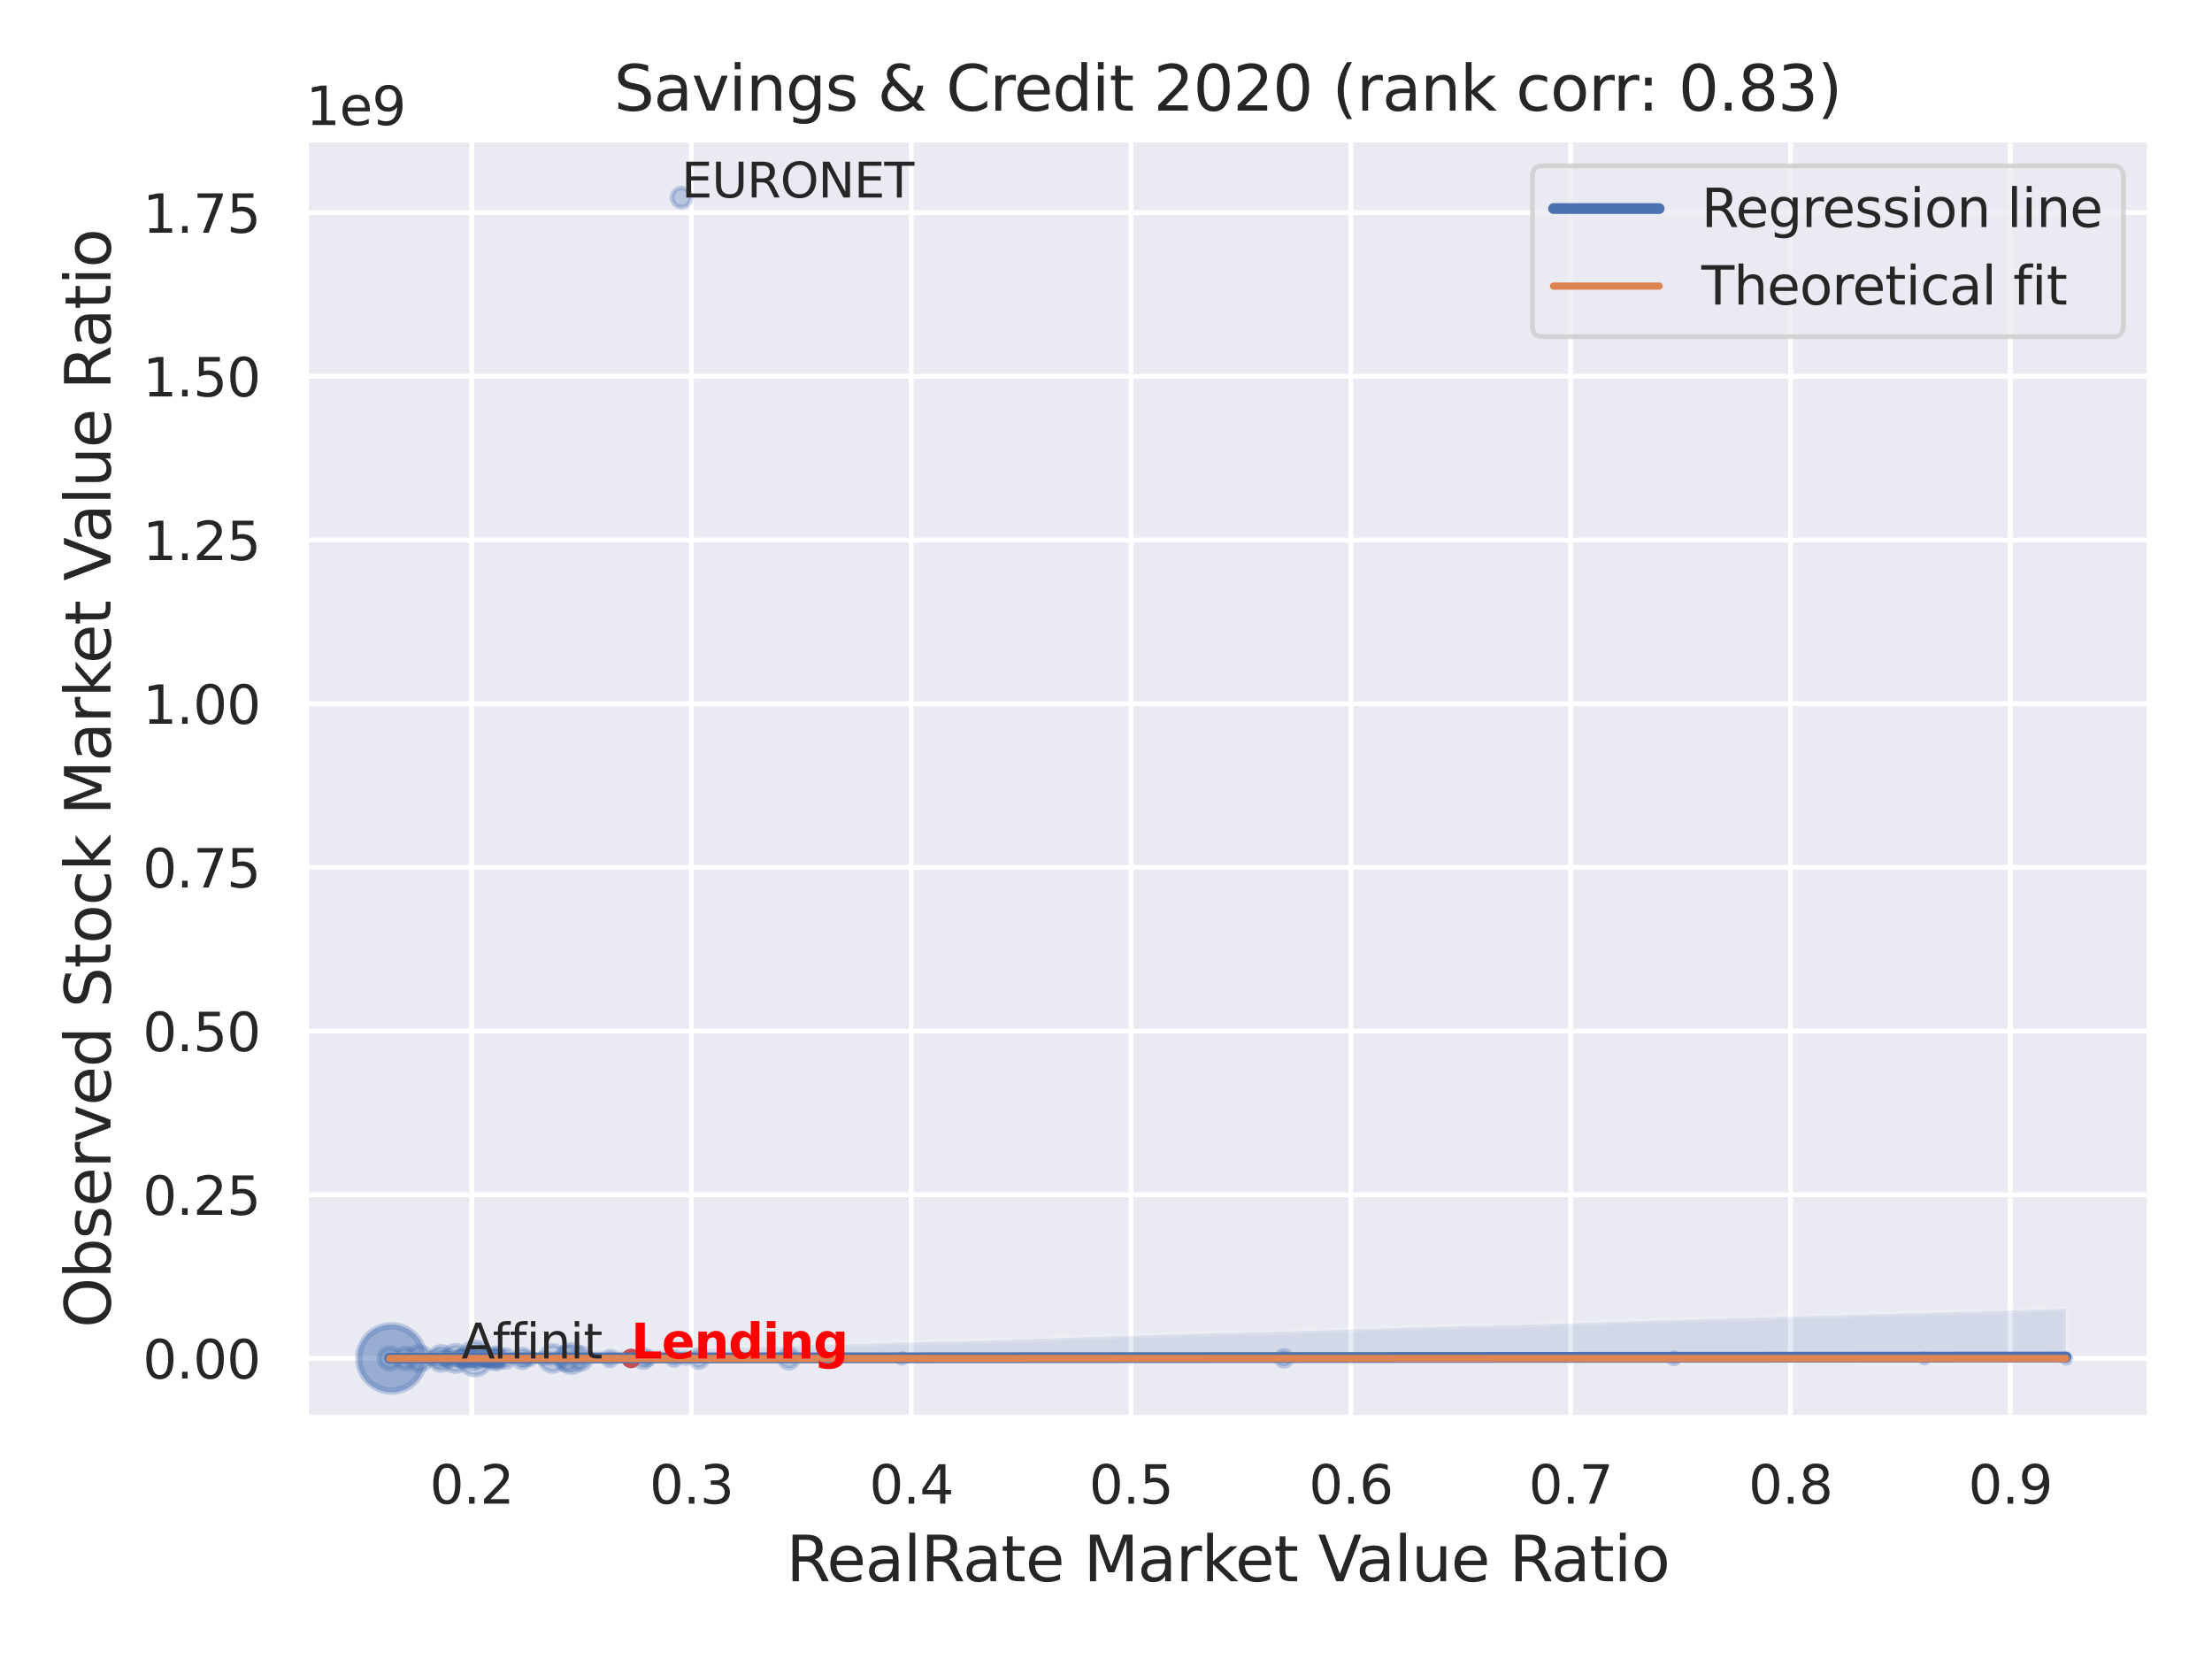 <?xml version="1.0" encoding="utf-8" standalone="no"?>
<!DOCTYPE svg PUBLIC "-//W3C//DTD SVG 1.1//EN"
  "http://www.w3.org/Graphics/SVG/1.1/DTD/svg11.dtd">
<svg xmlns:xlink="http://www.w3.org/1999/xlink" width="460.8pt" height="345.6pt" viewBox="0 0 460.8 345.6" xmlns="http://www.w3.org/2000/svg" version="1.1">
 <defs>
  <style type="text/css">*{stroke-linejoin: round; stroke-linecap: butt}</style>
 </defs>
 <g id="figure_1">
  <g id="patch_1">
   <path d="M 0 345.6 
L 460.8 345.6 
L 460.8 0 
L 0 0 
z
" style="fill: #ffffff"/>
  </g>
  <g id="axes_1">
   <g id="patch_2">
    <path d="M 63.72 295.38 
L 447.84 295.38 
L 447.84 29.04 
L 63.72 29.04 
z
" style="fill: #eaeaf2"/>
   </g>
   <g id="matplotlib.axis_1">
    <g id="xtick_1">
     <g id="line2d_1">
      <path d="M 98.257 295.38 
L 98.257 29.04 
" clip-path="url(#p3b8288b42b)" style="fill: none; stroke: #ffffff; stroke-linecap: round"/>
     </g>
     <g id="text_1">
      <!-- 0.2 -->
      <g style="fill: #262626" transform="translate(89.51 313.238) scale(0.11 -0.11)">
       <defs>
        <path id="DejaVuSans-30" d="M 2034 4250 
Q 1547 4250 1301 3770 
Q 1056 3291 1056 2328 
Q 1056 1369 1301 889 
Q 1547 409 2034 409 
Q 2525 409 2770 889 
Q 3016 1369 3016 2328 
Q 3016 3291 2770 3770 
Q 2525 4250 2034 4250 
z
M 2034 4750 
Q 2819 4750 3233 4129 
Q 3647 3509 3647 2328 
Q 3647 1150 3233 529 
Q 2819 -91 2034 -91 
Q 1250 -91 836 529 
Q 422 1150 422 2328 
Q 422 3509 836 4129 
Q 1250 4750 2034 4750 
z
" transform="scale(0.016)"/>
        <path id="DejaVuSans-2e" d="M 684 794 
L 1344 794 
L 1344 0 
L 684 0 
L 684 794 
z
" transform="scale(0.016)"/>
        <path id="DejaVuSans-32" d="M 1228 531 
L 3431 531 
L 3431 0 
L 469 0 
L 469 531 
Q 828 903 1448 1529 
Q 2069 2156 2228 2338 
Q 2531 2678 2651 2914 
Q 2772 3150 2772 3378 
Q 2772 3750 2511 3984 
Q 2250 4219 1831 4219 
Q 1534 4219 1204 4116 
Q 875 4013 500 3803 
L 500 4441 
Q 881 4594 1212 4672 
Q 1544 4750 1819 4750 
Q 2544 4750 2975 4387 
Q 3406 4025 3406 3419 
Q 3406 3131 3298 2873 
Q 3191 2616 2906 2266 
Q 2828 2175 2409 1742 
Q 1991 1309 1228 531 
z
" transform="scale(0.016)"/>
       </defs>
       <use xlink:href="#DejaVuSans-30"/>
       <use xlink:href="#DejaVuSans-2e" x="63.623"/>
       <use xlink:href="#DejaVuSans-32" x="95.41"/>
      </g>
     </g>
    </g>
    <g id="xtick_2">
     <g id="line2d_2">
      <path d="M 144.045 295.38 
L 144.045 29.04 
" clip-path="url(#p3b8288b42b)" style="fill: none; stroke: #ffffff; stroke-linecap: round"/>
     </g>
     <g id="text_2">
      <!-- 0.3 -->
      <g style="fill: #262626" transform="translate(135.298 313.238) scale(0.11 -0.11)">
       <defs>
        <path id="DejaVuSans-33" d="M 2597 2516 
Q 3050 2419 3304 2112 
Q 3559 1806 3559 1356 
Q 3559 666 3084 287 
Q 2609 -91 1734 -91 
Q 1441 -91 1130 -33 
Q 819 25 488 141 
L 488 750 
Q 750 597 1062 519 
Q 1375 441 1716 441 
Q 2309 441 2620 675 
Q 2931 909 2931 1356 
Q 2931 1769 2642 2001 
Q 2353 2234 1838 2234 
L 1294 2234 
L 1294 2753 
L 1863 2753 
Q 2328 2753 2575 2939 
Q 2822 3125 2822 3475 
Q 2822 3834 2567 4026 
Q 2313 4219 1838 4219 
Q 1578 4219 1281 4162 
Q 984 4106 628 3988 
L 628 4550 
Q 988 4650 1302 4700 
Q 1616 4750 1894 4750 
Q 2613 4750 3031 4423 
Q 3450 4097 3450 3541 
Q 3450 3153 3228 2886 
Q 3006 2619 2597 2516 
z
" transform="scale(0.016)"/>
       </defs>
       <use xlink:href="#DejaVuSans-30"/>
       <use xlink:href="#DejaVuSans-2e" x="63.623"/>
       <use xlink:href="#DejaVuSans-33" x="95.41"/>
      </g>
     </g>
    </g>
    <g id="xtick_3">
     <g id="line2d_3">
      <path d="M 189.833 295.38 
L 189.833 29.04 
" clip-path="url(#p3b8288b42b)" style="fill: none; stroke: #ffffff; stroke-linecap: round"/>
     </g>
     <g id="text_3">
      <!-- 0.4 -->
      <g style="fill: #262626" transform="translate(181.086 313.238) scale(0.11 -0.11)">
       <defs>
        <path id="DejaVuSans-34" d="M 2419 4116 
L 825 1625 
L 2419 1625 
L 2419 4116 
z
M 2253 4666 
L 3047 4666 
L 3047 1625 
L 3713 1625 
L 3713 1100 
L 3047 1100 
L 3047 0 
L 2419 0 
L 2419 1100 
L 313 1100 
L 313 1709 
L 2253 4666 
z
" transform="scale(0.016)"/>
       </defs>
       <use xlink:href="#DejaVuSans-30"/>
       <use xlink:href="#DejaVuSans-2e" x="63.623"/>
       <use xlink:href="#DejaVuSans-34" x="95.41"/>
      </g>
     </g>
    </g>
    <g id="xtick_4">
     <g id="line2d_4">
      <path d="M 235.621 295.38 
L 235.621 29.04 
" clip-path="url(#p3b8288b42b)" style="fill: none; stroke: #ffffff; stroke-linecap: round"/>
     </g>
     <g id="text_4">
      <!-- 0.5 -->
      <g style="fill: #262626" transform="translate(226.874 313.238) scale(0.11 -0.11)">
       <defs>
        <path id="DejaVuSans-35" d="M 691 4666 
L 3169 4666 
L 3169 4134 
L 1269 4134 
L 1269 2991 
Q 1406 3038 1543 3061 
Q 1681 3084 1819 3084 
Q 2600 3084 3056 2656 
Q 3513 2228 3513 1497 
Q 3513 744 3044 326 
Q 2575 -91 1722 -91 
Q 1428 -91 1123 -41 
Q 819 9 494 109 
L 494 744 
Q 775 591 1075 516 
Q 1375 441 1709 441 
Q 2250 441 2565 725 
Q 2881 1009 2881 1497 
Q 2881 1984 2565 2268 
Q 2250 2553 1709 2553 
Q 1456 2553 1204 2497 
Q 953 2441 691 2322 
L 691 4666 
z
" transform="scale(0.016)"/>
       </defs>
       <use xlink:href="#DejaVuSans-30"/>
       <use xlink:href="#DejaVuSans-2e" x="63.623"/>
       <use xlink:href="#DejaVuSans-35" x="95.41"/>
      </g>
     </g>
    </g>
    <g id="xtick_5">
     <g id="line2d_5">
      <path d="M 281.408 295.38 
L 281.408 29.04 
" clip-path="url(#p3b8288b42b)" style="fill: none; stroke: #ffffff; stroke-linecap: round"/>
     </g>
     <g id="text_5">
      <!-- 0.6 -->
      <g style="fill: #262626" transform="translate(272.662 313.238) scale(0.11 -0.11)">
       <defs>
        <path id="DejaVuSans-36" d="M 2113 2584 
Q 1688 2584 1439 2293 
Q 1191 2003 1191 1497 
Q 1191 994 1439 701 
Q 1688 409 2113 409 
Q 2538 409 2786 701 
Q 3034 994 3034 1497 
Q 3034 2003 2786 2293 
Q 2538 2584 2113 2584 
z
M 3366 4563 
L 3366 3988 
Q 3128 4100 2886 4159 
Q 2644 4219 2406 4219 
Q 1781 4219 1451 3797 
Q 1122 3375 1075 2522 
Q 1259 2794 1537 2939 
Q 1816 3084 2150 3084 
Q 2853 3084 3261 2657 
Q 3669 2231 3669 1497 
Q 3669 778 3244 343 
Q 2819 -91 2113 -91 
Q 1303 -91 875 529 
Q 447 1150 447 2328 
Q 447 3434 972 4092 
Q 1497 4750 2381 4750 
Q 2619 4750 2861 4703 
Q 3103 4656 3366 4563 
z
" transform="scale(0.016)"/>
       </defs>
       <use xlink:href="#DejaVuSans-30"/>
       <use xlink:href="#DejaVuSans-2e" x="63.623"/>
       <use xlink:href="#DejaVuSans-36" x="95.41"/>
      </g>
     </g>
    </g>
    <g id="xtick_6">
     <g id="line2d_6">
      <path d="M 327.196 295.38 
L 327.196 29.04 
" clip-path="url(#p3b8288b42b)" style="fill: none; stroke: #ffffff; stroke-linecap: round"/>
     </g>
     <g id="text_6">
      <!-- 0.7 -->
      <g style="fill: #262626" transform="translate(318.45 313.238) scale(0.11 -0.11)">
       <defs>
        <path id="DejaVuSans-37" d="M 525 4666 
L 3525 4666 
L 3525 4397 
L 1831 0 
L 1172 0 
L 2766 4134 
L 525 4134 
L 525 4666 
z
" transform="scale(0.016)"/>
       </defs>
       <use xlink:href="#DejaVuSans-30"/>
       <use xlink:href="#DejaVuSans-2e" x="63.623"/>
       <use xlink:href="#DejaVuSans-37" x="95.41"/>
      </g>
     </g>
    </g>
    <g id="xtick_7">
     <g id="line2d_7">
      <path d="M 372.984 295.38 
L 372.984 29.04 
" clip-path="url(#p3b8288b42b)" style="fill: none; stroke: #ffffff; stroke-linecap: round"/>
     </g>
     <g id="text_7">
      <!-- 0.8 -->
      <g style="fill: #262626" transform="translate(364.237 313.238) scale(0.11 -0.11)">
       <defs>
        <path id="DejaVuSans-38" d="M 2034 2216 
Q 1584 2216 1326 1975 
Q 1069 1734 1069 1313 
Q 1069 891 1326 650 
Q 1584 409 2034 409 
Q 2484 409 2743 651 
Q 3003 894 3003 1313 
Q 3003 1734 2745 1975 
Q 2488 2216 2034 2216 
z
M 1403 2484 
Q 997 2584 770 2862 
Q 544 3141 544 3541 
Q 544 4100 942 4425 
Q 1341 4750 2034 4750 
Q 2731 4750 3128 4425 
Q 3525 4100 3525 3541 
Q 3525 3141 3298 2862 
Q 3072 2584 2669 2484 
Q 3125 2378 3379 2068 
Q 3634 1759 3634 1313 
Q 3634 634 3220 271 
Q 2806 -91 2034 -91 
Q 1263 -91 848 271 
Q 434 634 434 1313 
Q 434 1759 690 2068 
Q 947 2378 1403 2484 
z
M 1172 3481 
Q 1172 3119 1398 2916 
Q 1625 2713 2034 2713 
Q 2441 2713 2670 2916 
Q 2900 3119 2900 3481 
Q 2900 3844 2670 4047 
Q 2441 4250 2034 4250 
Q 1625 4250 1398 4047 
Q 1172 3844 1172 3481 
z
" transform="scale(0.016)"/>
       </defs>
       <use xlink:href="#DejaVuSans-30"/>
       <use xlink:href="#DejaVuSans-2e" x="63.623"/>
       <use xlink:href="#DejaVuSans-38" x="95.41"/>
      </g>
     </g>
    </g>
    <g id="xtick_8">
     <g id="line2d_8">
      <path d="M 418.772 295.38 
L 418.772 29.04 
" clip-path="url(#p3b8288b42b)" style="fill: none; stroke: #ffffff; stroke-linecap: round"/>
     </g>
     <g id="text_8">
      <!-- 0.9 -->
      <g style="fill: #262626" transform="translate(410.025 313.238) scale(0.11 -0.11)">
       <defs>
        <path id="DejaVuSans-39" d="M 703 97 
L 703 672 
Q 941 559 1184 500 
Q 1428 441 1663 441 
Q 2288 441 2617 861 
Q 2947 1281 2994 2138 
Q 2813 1869 2534 1725 
Q 2256 1581 1919 1581 
Q 1219 1581 811 2004 
Q 403 2428 403 3163 
Q 403 3881 828 4315 
Q 1253 4750 1959 4750 
Q 2769 4750 3195 4129 
Q 3622 3509 3622 2328 
Q 3622 1225 3098 567 
Q 2575 -91 1691 -91 
Q 1453 -91 1209 -44 
Q 966 3 703 97 
z
M 1959 2075 
Q 2384 2075 2632 2365 
Q 2881 2656 2881 3163 
Q 2881 3666 2632 3958 
Q 2384 4250 1959 4250 
Q 1534 4250 1286 3958 
Q 1038 3666 1038 3163 
Q 1038 2656 1286 2365 
Q 1534 2075 1959 2075 
z
" transform="scale(0.016)"/>
       </defs>
       <use xlink:href="#DejaVuSans-30"/>
       <use xlink:href="#DejaVuSans-2e" x="63.623"/>
       <use xlink:href="#DejaVuSans-39" x="95.41"/>
      </g>
     </g>
    </g>
    <g id="text_9">
     <!-- RealRate Market Value Ratio -->
     <g style="fill: #262626" transform="translate(163.794 329.404) scale(0.13 -0.13)">
      <defs>
       <path id="DejaVuSans-52" d="M 2841 2188 
Q 3044 2119 3236 1894 
Q 3428 1669 3622 1275 
L 4263 0 
L 3584 0 
L 2988 1197 
Q 2756 1666 2539 1819 
Q 2322 1972 1947 1972 
L 1259 1972 
L 1259 0 
L 628 0 
L 628 4666 
L 2053 4666 
Q 2853 4666 3247 4331 
Q 3641 3997 3641 3322 
Q 3641 2881 3436 2590 
Q 3231 2300 2841 2188 
z
M 1259 4147 
L 1259 2491 
L 2053 2491 
Q 2509 2491 2742 2702 
Q 2975 2913 2975 3322 
Q 2975 3731 2742 3939 
Q 2509 4147 2053 4147 
L 1259 4147 
z
" transform="scale(0.016)"/>
       <path id="DejaVuSans-65" d="M 3597 1894 
L 3597 1613 
L 953 1613 
Q 991 1019 1311 708 
Q 1631 397 2203 397 
Q 2534 397 2845 478 
Q 3156 559 3463 722 
L 3463 178 
Q 3153 47 2828 -22 
Q 2503 -91 2169 -91 
Q 1331 -91 842 396 
Q 353 884 353 1716 
Q 353 2575 817 3079 
Q 1281 3584 2069 3584 
Q 2775 3584 3186 3129 
Q 3597 2675 3597 1894 
z
M 3022 2063 
Q 3016 2534 2758 2815 
Q 2500 3097 2075 3097 
Q 1594 3097 1305 2825 
Q 1016 2553 972 2059 
L 3022 2063 
z
" transform="scale(0.016)"/>
       <path id="DejaVuSans-61" d="M 2194 1759 
Q 1497 1759 1228 1600 
Q 959 1441 959 1056 
Q 959 750 1161 570 
Q 1363 391 1709 391 
Q 2188 391 2477 730 
Q 2766 1069 2766 1631 
L 2766 1759 
L 2194 1759 
z
M 3341 1997 
L 3341 0 
L 2766 0 
L 2766 531 
Q 2569 213 2275 61 
Q 1981 -91 1556 -91 
Q 1019 -91 701 211 
Q 384 513 384 1019 
Q 384 1609 779 1909 
Q 1175 2209 1959 2209 
L 2766 2209 
L 2766 2266 
Q 2766 2663 2505 2880 
Q 2244 3097 1772 3097 
Q 1472 3097 1187 3025 
Q 903 2953 641 2809 
L 641 3341 
Q 956 3463 1253 3523 
Q 1550 3584 1831 3584 
Q 2591 3584 2966 3190 
Q 3341 2797 3341 1997 
z
" transform="scale(0.016)"/>
       <path id="DejaVuSans-6c" d="M 603 4863 
L 1178 4863 
L 1178 0 
L 603 0 
L 603 4863 
z
" transform="scale(0.016)"/>
       <path id="DejaVuSans-74" d="M 1172 4494 
L 1172 3500 
L 2356 3500 
L 2356 3053 
L 1172 3053 
L 1172 1153 
Q 1172 725 1289 603 
Q 1406 481 1766 481 
L 2356 481 
L 2356 0 
L 1766 0 
Q 1100 0 847 248 
Q 594 497 594 1153 
L 594 3053 
L 172 3053 
L 172 3500 
L 594 3500 
L 594 4494 
L 1172 4494 
z
" transform="scale(0.016)"/>
       <path id="DejaVuSans-20" transform="scale(0.016)"/>
       <path id="DejaVuSans-4d" d="M 628 4666 
L 1569 4666 
L 2759 1491 
L 3956 4666 
L 4897 4666 
L 4897 0 
L 4281 0 
L 4281 4097 
L 3078 897 
L 2444 897 
L 1241 4097 
L 1241 0 
L 628 0 
L 628 4666 
z
" transform="scale(0.016)"/>
       <path id="DejaVuSans-72" d="M 2631 2963 
Q 2534 3019 2420 3045 
Q 2306 3072 2169 3072 
Q 1681 3072 1420 2755 
Q 1159 2438 1159 1844 
L 1159 0 
L 581 0 
L 581 3500 
L 1159 3500 
L 1159 2956 
Q 1341 3275 1631 3429 
Q 1922 3584 2338 3584 
Q 2397 3584 2469 3576 
Q 2541 3569 2628 3553 
L 2631 2963 
z
" transform="scale(0.016)"/>
       <path id="DejaVuSans-6b" d="M 581 4863 
L 1159 4863 
L 1159 1991 
L 2875 3500 
L 3609 3500 
L 1753 1863 
L 3688 0 
L 2938 0 
L 1159 1709 
L 1159 0 
L 581 0 
L 581 4863 
z
" transform="scale(0.016)"/>
       <path id="DejaVuSans-56" d="M 1831 0 
L 50 4666 
L 709 4666 
L 2188 738 
L 3669 4666 
L 4325 4666 
L 2547 0 
L 1831 0 
z
" transform="scale(0.016)"/>
       <path id="DejaVuSans-75" d="M 544 1381 
L 544 3500 
L 1119 3500 
L 1119 1403 
Q 1119 906 1312 657 
Q 1506 409 1894 409 
Q 2359 409 2629 706 
Q 2900 1003 2900 1516 
L 2900 3500 
L 3475 3500 
L 3475 0 
L 2900 0 
L 2900 538 
Q 2691 219 2414 64 
Q 2138 -91 1772 -91 
Q 1169 -91 856 284 
Q 544 659 544 1381 
z
M 1991 3584 
L 1991 3584 
z
" transform="scale(0.016)"/>
       <path id="DejaVuSans-69" d="M 603 3500 
L 1178 3500 
L 1178 0 
L 603 0 
L 603 3500 
z
M 603 4863 
L 1178 4863 
L 1178 4134 
L 603 4134 
L 603 4863 
z
" transform="scale(0.016)"/>
       <path id="DejaVuSans-6f" d="M 1959 3097 
Q 1497 3097 1228 2736 
Q 959 2375 959 1747 
Q 959 1119 1226 758 
Q 1494 397 1959 397 
Q 2419 397 2687 759 
Q 2956 1122 2956 1747 
Q 2956 2369 2687 2733 
Q 2419 3097 1959 3097 
z
M 1959 3584 
Q 2709 3584 3137 3096 
Q 3566 2609 3566 1747 
Q 3566 888 3137 398 
Q 2709 -91 1959 -91 
Q 1206 -91 779 398 
Q 353 888 353 1747 
Q 353 2609 779 3096 
Q 1206 3584 1959 3584 
z
" transform="scale(0.016)"/>
      </defs>
      <use xlink:href="#DejaVuSans-52"/>
      <use xlink:href="#DejaVuSans-65" x="64.982"/>
      <use xlink:href="#DejaVuSans-61" x="126.506"/>
      <use xlink:href="#DejaVuSans-6c" x="187.785"/>
      <use xlink:href="#DejaVuSans-52" x="215.568"/>
      <use xlink:href="#DejaVuSans-61" x="282.801"/>
      <use xlink:href="#DejaVuSans-74" x="344.08"/>
      <use xlink:href="#DejaVuSans-65" x="383.289"/>
      <use xlink:href="#DejaVuSans-20" x="444.812"/>
      <use xlink:href="#DejaVuSans-4d" x="476.6"/>
      <use xlink:href="#DejaVuSans-61" x="562.879"/>
      <use xlink:href="#DejaVuSans-72" x="624.158"/>
      <use xlink:href="#DejaVuSans-6b" x="665.271"/>
      <use xlink:href="#DejaVuSans-65" x="719.557"/>
      <use xlink:href="#DejaVuSans-74" x="781.08"/>
      <use xlink:href="#DejaVuSans-20" x="820.289"/>
      <use xlink:href="#DejaVuSans-56" x="852.076"/>
      <use xlink:href="#DejaVuSans-61" x="912.734"/>
      <use xlink:href="#DejaVuSans-6c" x="974.014"/>
      <use xlink:href="#DejaVuSans-75" x="1001.797"/>
      <use xlink:href="#DejaVuSans-65" x="1065.176"/>
      <use xlink:href="#DejaVuSans-20" x="1126.699"/>
      <use xlink:href="#DejaVuSans-52" x="1158.486"/>
      <use xlink:href="#DejaVuSans-61" x="1225.719"/>
      <use xlink:href="#DejaVuSans-74" x="1286.998"/>
      <use xlink:href="#DejaVuSans-69" x="1326.207"/>
      <use xlink:href="#DejaVuSans-6f" x="1353.99"/>
     </g>
    </g>
   </g>
   <g id="matplotlib.axis_2">
    <g id="ytick_1">
     <g id="line2d_9">
      <path d="M 63.72 282.987 
L 447.84 282.987 
" clip-path="url(#p3b8288b42b)" style="fill: none; stroke: #ffffff; stroke-linecap: round"/>
     </g>
     <g id="text_10">
      <!-- 0.00 -->
      <g style="fill: #262626" transform="translate(29.728 287.166) scale(0.11 -0.11)">
       <use xlink:href="#DejaVuSans-30"/>
       <use xlink:href="#DejaVuSans-2e" x="63.623"/>
       <use xlink:href="#DejaVuSans-30" x="95.41"/>
       <use xlink:href="#DejaVuSans-30" x="159.033"/>
      </g>
     </g>
    </g>
    <g id="ytick_2">
     <g id="line2d_10">
      <path d="M 63.72 248.89 
L 447.84 248.89 
" clip-path="url(#p3b8288b42b)" style="fill: none; stroke: #ffffff; stroke-linecap: round"/>
     </g>
     <g id="text_11">
      <!-- 0.25 -->
      <g style="fill: #262626" transform="translate(29.728 253.069) scale(0.11 -0.11)">
       <use xlink:href="#DejaVuSans-30"/>
       <use xlink:href="#DejaVuSans-2e" x="63.623"/>
       <use xlink:href="#DejaVuSans-32" x="95.41"/>
       <use xlink:href="#DejaVuSans-35" x="159.033"/>
      </g>
     </g>
    </g>
    <g id="ytick_3">
     <g id="line2d_11">
      <path d="M 63.72 214.792 
L 447.84 214.792 
" clip-path="url(#p3b8288b42b)" style="fill: none; stroke: #ffffff; stroke-linecap: round"/>
     </g>
     <g id="text_12">
      <!-- 0.50 -->
      <g style="fill: #262626" transform="translate(29.728 218.972) scale(0.11 -0.11)">
       <use xlink:href="#DejaVuSans-30"/>
       <use xlink:href="#DejaVuSans-2e" x="63.623"/>
       <use xlink:href="#DejaVuSans-35" x="95.41"/>
       <use xlink:href="#DejaVuSans-30" x="159.033"/>
      </g>
     </g>
    </g>
    <g id="ytick_4">
     <g id="line2d_12">
      <path d="M 63.72 180.695 
L 447.84 180.695 
" clip-path="url(#p3b8288b42b)" style="fill: none; stroke: #ffffff; stroke-linecap: round"/>
     </g>
     <g id="text_13">
      <!-- 0.75 -->
      <g style="fill: #262626" transform="translate(29.728 184.874) scale(0.11 -0.11)">
       <use xlink:href="#DejaVuSans-30"/>
       <use xlink:href="#DejaVuSans-2e" x="63.623"/>
       <use xlink:href="#DejaVuSans-37" x="95.41"/>
       <use xlink:href="#DejaVuSans-35" x="159.033"/>
      </g>
     </g>
    </g>
    <g id="ytick_5">
     <g id="line2d_13">
      <path d="M 63.72 146.598 
L 447.84 146.598 
" clip-path="url(#p3b8288b42b)" style="fill: none; stroke: #ffffff; stroke-linecap: round"/>
     </g>
     <g id="text_14">
      <!-- 1.00 -->
      <g style="fill: #262626" transform="translate(29.728 150.777) scale(0.11 -0.11)">
       <defs>
        <path id="DejaVuSans-31" d="M 794 531 
L 1825 531 
L 1825 4091 
L 703 3866 
L 703 4441 
L 1819 4666 
L 2450 4666 
L 2450 531 
L 3481 531 
L 3481 0 
L 794 0 
L 794 531 
z
" transform="scale(0.016)"/>
       </defs>
       <use xlink:href="#DejaVuSans-31"/>
       <use xlink:href="#DejaVuSans-2e" x="63.623"/>
       <use xlink:href="#DejaVuSans-30" x="95.41"/>
       <use xlink:href="#DejaVuSans-30" x="159.033"/>
      </g>
     </g>
    </g>
    <g id="ytick_6">
     <g id="line2d_14">
      <path d="M 63.72 112.501 
L 447.84 112.501 
" clip-path="url(#p3b8288b42b)" style="fill: none; stroke: #ffffff; stroke-linecap: round"/>
     </g>
     <g id="text_15">
      <!-- 1.25 -->
      <g style="fill: #262626" transform="translate(29.728 116.68) scale(0.11 -0.11)">
       <use xlink:href="#DejaVuSans-31"/>
       <use xlink:href="#DejaVuSans-2e" x="63.623"/>
       <use xlink:href="#DejaVuSans-32" x="95.41"/>
       <use xlink:href="#DejaVuSans-35" x="159.033"/>
      </g>
     </g>
    </g>
    <g id="ytick_7">
     <g id="line2d_15">
      <path d="M 63.72 78.404 
L 447.84 78.404 
" clip-path="url(#p3b8288b42b)" style="fill: none; stroke: #ffffff; stroke-linecap: round"/>
     </g>
     <g id="text_16">
      <!-- 1.50 -->
      <g style="fill: #262626" transform="translate(29.728 82.583) scale(0.11 -0.11)">
       <use xlink:href="#DejaVuSans-31"/>
       <use xlink:href="#DejaVuSans-2e" x="63.623"/>
       <use xlink:href="#DejaVuSans-35" x="95.41"/>
       <use xlink:href="#DejaVuSans-30" x="159.033"/>
      </g>
     </g>
    </g>
    <g id="ytick_8">
     <g id="line2d_16">
      <path d="M 63.72 44.306 
L 447.84 44.306 
" clip-path="url(#p3b8288b42b)" style="fill: none; stroke: #ffffff; stroke-linecap: round"/>
     </g>
     <g id="text_17">
      <!-- 1.75 -->
      <g style="fill: #262626" transform="translate(29.728 48.486) scale(0.11 -0.11)">
       <use xlink:href="#DejaVuSans-31"/>
       <use xlink:href="#DejaVuSans-2e" x="63.623"/>
       <use xlink:href="#DejaVuSans-37" x="95.41"/>
       <use xlink:href="#DejaVuSans-35" x="159.033"/>
      </g>
     </g>
    </g>
    <g id="text_18">
     <!-- Observed Stock Market Value Ratio -->
     <g style="fill: #262626" transform="translate(23.024 276.612) rotate(-90) scale(0.13 -0.13)">
      <defs>
       <path id="DejaVuSans-4f" d="M 2522 4238 
Q 1834 4238 1429 3725 
Q 1025 3213 1025 2328 
Q 1025 1447 1429 934 
Q 1834 422 2522 422 
Q 3209 422 3611 934 
Q 4013 1447 4013 2328 
Q 4013 3213 3611 3725 
Q 3209 4238 2522 4238 
z
M 2522 4750 
Q 3503 4750 4090 4092 
Q 4678 3434 4678 2328 
Q 4678 1225 4090 567 
Q 3503 -91 2522 -91 
Q 1538 -91 948 565 
Q 359 1222 359 2328 
Q 359 3434 948 4092 
Q 1538 4750 2522 4750 
z
" transform="scale(0.016)"/>
       <path id="DejaVuSans-62" d="M 3116 1747 
Q 3116 2381 2855 2742 
Q 2594 3103 2138 3103 
Q 1681 3103 1420 2742 
Q 1159 2381 1159 1747 
Q 1159 1113 1420 752 
Q 1681 391 2138 391 
Q 2594 391 2855 752 
Q 3116 1113 3116 1747 
z
M 1159 2969 
Q 1341 3281 1617 3432 
Q 1894 3584 2278 3584 
Q 2916 3584 3314 3078 
Q 3713 2572 3713 1747 
Q 3713 922 3314 415 
Q 2916 -91 2278 -91 
Q 1894 -91 1617 61 
Q 1341 213 1159 525 
L 1159 0 
L 581 0 
L 581 4863 
L 1159 4863 
L 1159 2969 
z
" transform="scale(0.016)"/>
       <path id="DejaVuSans-73" d="M 2834 3397 
L 2834 2853 
Q 2591 2978 2328 3040 
Q 2066 3103 1784 3103 
Q 1356 3103 1142 2972 
Q 928 2841 928 2578 
Q 928 2378 1081 2264 
Q 1234 2150 1697 2047 
L 1894 2003 
Q 2506 1872 2764 1633 
Q 3022 1394 3022 966 
Q 3022 478 2636 193 
Q 2250 -91 1575 -91 
Q 1294 -91 989 -36 
Q 684 19 347 128 
L 347 722 
Q 666 556 975 473 
Q 1284 391 1588 391 
Q 1994 391 2212 530 
Q 2431 669 2431 922 
Q 2431 1156 2273 1281 
Q 2116 1406 1581 1522 
L 1381 1569 
Q 847 1681 609 1914 
Q 372 2147 372 2553 
Q 372 3047 722 3315 
Q 1072 3584 1716 3584 
Q 2034 3584 2315 3537 
Q 2597 3491 2834 3397 
z
" transform="scale(0.016)"/>
       <path id="DejaVuSans-76" d="M 191 3500 
L 800 3500 
L 1894 563 
L 2988 3500 
L 3597 3500 
L 2284 0 
L 1503 0 
L 191 3500 
z
" transform="scale(0.016)"/>
       <path id="DejaVuSans-64" d="M 2906 2969 
L 2906 4863 
L 3481 4863 
L 3481 0 
L 2906 0 
L 2906 525 
Q 2725 213 2448 61 
Q 2172 -91 1784 -91 
Q 1150 -91 751 415 
Q 353 922 353 1747 
Q 353 2572 751 3078 
Q 1150 3584 1784 3584 
Q 2172 3584 2448 3432 
Q 2725 3281 2906 2969 
z
M 947 1747 
Q 947 1113 1208 752 
Q 1469 391 1925 391 
Q 2381 391 2643 752 
Q 2906 1113 2906 1747 
Q 2906 2381 2643 2742 
Q 2381 3103 1925 3103 
Q 1469 3103 1208 2742 
Q 947 2381 947 1747 
z
" transform="scale(0.016)"/>
       <path id="DejaVuSans-53" d="M 3425 4513 
L 3425 3897 
Q 3066 4069 2747 4153 
Q 2428 4238 2131 4238 
Q 1616 4238 1336 4038 
Q 1056 3838 1056 3469 
Q 1056 3159 1242 3001 
Q 1428 2844 1947 2747 
L 2328 2669 
Q 3034 2534 3370 2195 
Q 3706 1856 3706 1288 
Q 3706 609 3251 259 
Q 2797 -91 1919 -91 
Q 1588 -91 1214 -16 
Q 841 59 441 206 
L 441 856 
Q 825 641 1194 531 
Q 1563 422 1919 422 
Q 2459 422 2753 634 
Q 3047 847 3047 1241 
Q 3047 1584 2836 1778 
Q 2625 1972 2144 2069 
L 1759 2144 
Q 1053 2284 737 2584 
Q 422 2884 422 3419 
Q 422 4038 858 4394 
Q 1294 4750 2059 4750 
Q 2388 4750 2728 4690 
Q 3069 4631 3425 4513 
z
" transform="scale(0.016)"/>
       <path id="DejaVuSans-63" d="M 3122 3366 
L 3122 2828 
Q 2878 2963 2633 3030 
Q 2388 3097 2138 3097 
Q 1578 3097 1268 2742 
Q 959 2388 959 1747 
Q 959 1106 1268 751 
Q 1578 397 2138 397 
Q 2388 397 2633 464 
Q 2878 531 3122 666 
L 3122 134 
Q 2881 22 2623 -34 
Q 2366 -91 2075 -91 
Q 1284 -91 818 406 
Q 353 903 353 1747 
Q 353 2603 823 3093 
Q 1294 3584 2113 3584 
Q 2378 3584 2631 3529 
Q 2884 3475 3122 3366 
z
" transform="scale(0.016)"/>
      </defs>
      <use xlink:href="#DejaVuSans-4f"/>
      <use xlink:href="#DejaVuSans-62" x="78.711"/>
      <use xlink:href="#DejaVuSans-73" x="142.188"/>
      <use xlink:href="#DejaVuSans-65" x="194.287"/>
      <use xlink:href="#DejaVuSans-72" x="255.811"/>
      <use xlink:href="#DejaVuSans-76" x="296.924"/>
      <use xlink:href="#DejaVuSans-65" x="356.104"/>
      <use xlink:href="#DejaVuSans-64" x="417.627"/>
      <use xlink:href="#DejaVuSans-20" x="481.104"/>
      <use xlink:href="#DejaVuSans-53" x="512.891"/>
      <use xlink:href="#DejaVuSans-74" x="576.367"/>
      <use xlink:href="#DejaVuSans-6f" x="615.576"/>
      <use xlink:href="#DejaVuSans-63" x="676.758"/>
      <use xlink:href="#DejaVuSans-6b" x="731.738"/>
      <use xlink:href="#DejaVuSans-20" x="789.648"/>
      <use xlink:href="#DejaVuSans-4d" x="821.436"/>
      <use xlink:href="#DejaVuSans-61" x="907.715"/>
      <use xlink:href="#DejaVuSans-72" x="968.994"/>
      <use xlink:href="#DejaVuSans-6b" x="1010.107"/>
      <use xlink:href="#DejaVuSans-65" x="1064.393"/>
      <use xlink:href="#DejaVuSans-74" x="1125.916"/>
      <use xlink:href="#DejaVuSans-20" x="1165.125"/>
      <use xlink:href="#DejaVuSans-56" x="1196.912"/>
      <use xlink:href="#DejaVuSans-61" x="1257.57"/>
      <use xlink:href="#DejaVuSans-6c" x="1318.85"/>
      <use xlink:href="#DejaVuSans-75" x="1346.633"/>
      <use xlink:href="#DejaVuSans-65" x="1410.012"/>
      <use xlink:href="#DejaVuSans-20" x="1471.535"/>
      <use xlink:href="#DejaVuSans-52" x="1503.322"/>
      <use xlink:href="#DejaVuSans-61" x="1570.555"/>
      <use xlink:href="#DejaVuSans-74" x="1631.834"/>
      <use xlink:href="#DejaVuSans-69" x="1671.043"/>
      <use xlink:href="#DejaVuSans-6f" x="1698.826"/>
     </g>
    </g>
    <g id="text_19">
     <!-- 1e9 -->
     <g style="fill: #262626" transform="translate(63.72 26.04) scale(0.11 -0.11)">
      <use xlink:href="#DejaVuSans-31"/>
      <use xlink:href="#DejaVuSans-65" x="63.623"/>
      <use xlink:href="#DejaVuSans-39" x="125.146"/>
     </g>
    </g>
   </g>
   <g id="PathCollection_1">
    <path d="M 81.549 290.058 
C 83.424 290.058 85.223 289.313 86.549 287.987 
C 87.875 286.661 88.62 284.862 88.62 282.987 
C 88.62 281.112 87.875 279.313 86.549 277.987 
C 85.223 276.661 83.424 275.916 81.549 275.916 
C 79.674 275.916 77.875 276.661 76.549 277.987 
C 75.223 279.313 74.478 281.112 74.478 282.987 
C 74.478 284.862 75.223 286.661 76.549 287.987 
C 77.875 289.313 79.674 290.058 81.549 290.058 
z
" clip-path="url(#p3b8288b42b)" style="fill: #4c72b0; fill-opacity: 0.3; stroke: #4c72b0; stroke-opacity: 0.3"/>
    <path d="M 103.452 284.509 
C 103.856 284.509 104.243 284.349 104.529 284.063 
C 104.814 283.778 104.974 283.391 104.974 282.987 
C 104.974 282.583 104.814 282.196 104.529 281.911 
C 104.243 281.625 103.856 281.465 103.452 281.465 
C 103.049 281.465 102.661 281.625 102.376 281.911 
C 102.091 282.196 101.93 282.583 101.93 282.987 
C 101.93 283.391 102.091 283.778 102.376 284.063 
C 102.661 284.349 103.049 284.509 103.452 284.509 
z
" clip-path="url(#p3b8288b42b)" style="fill: #4c72b0; fill-opacity: 0.3; stroke: #4c72b0; stroke-opacity: 0.3"/>
    <path d="M 95.916 284.545 
C 96.33 284.545 96.726 284.381 97.018 284.089 
C 97.311 283.797 97.475 283.4 97.475 282.987 
C 97.475 282.574 97.311 282.177 97.018 281.885 
C 96.726 281.593 96.33 281.429 95.916 281.429 
C 95.503 281.429 95.107 281.593 94.814 281.885 
C 94.522 282.177 94.358 282.574 94.358 282.987 
C 94.358 283.4 94.522 283.797 94.814 284.089 
C 95.107 284.381 95.503 284.545 95.916 284.545 
z
" clip-path="url(#p3b8288b42b)" style="fill: #4c72b0; fill-opacity: 0.3; stroke: #4c72b0; stroke-opacity: 0.3"/>
    <path d="M 87.324 285.53 
C 87.998 285.53 88.645 285.262 89.122 284.785 
C 89.598 284.308 89.866 283.661 89.866 282.987 
C 89.866 282.313 89.598 281.666 89.122 281.189 
C 88.645 280.712 87.998 280.444 87.324 280.444 
C 86.649 280.444 86.002 280.712 85.526 281.189 
C 85.049 281.666 84.781 282.313 84.781 282.987 
C 84.781 283.661 85.049 284.308 85.526 284.785 
C 86.002 285.262 86.649 285.53 87.324 285.53 
z
" clip-path="url(#p3b8288b42b)" style="fill: #4c72b0; fill-opacity: 0.3; stroke: #4c72b0; stroke-opacity: 0.3"/>
    <path d="M 84.444 285.18 
C 85.025 285.18 85.583 284.949 85.995 284.538 
C 86.406 284.126 86.637 283.569 86.637 282.987 
C 86.637 282.405 86.406 281.848 85.995 281.436 
C 85.583 281.025 85.025 280.794 84.444 280.794 
C 83.862 280.794 83.304 281.025 82.893 281.436 
C 82.482 281.848 82.251 282.405 82.251 282.987 
C 82.251 283.569 82.482 284.126 82.893 284.538 
C 83.304 284.949 83.862 285.18 84.444 285.18 
z
" clip-path="url(#p3b8288b42b)" style="fill: #4c72b0; fill-opacity: 0.3; stroke: #4c72b0; stroke-opacity: 0.3"/>
    <path d="M 164.318 285.019 
C 164.857 285.019 165.374 284.805 165.755 284.424 
C 166.136 284.043 166.35 283.526 166.35 282.987 
C 166.35 282.448 166.136 281.931 165.755 281.55 
C 165.374 281.169 164.857 280.955 164.318 280.955 
C 163.779 280.955 163.263 281.169 162.882 281.55 
C 162.501 281.931 162.287 282.448 162.287 282.987 
C 162.287 283.526 162.501 284.043 162.882 284.424 
C 163.263 284.805 163.779 285.019 164.318 285.019 
z
" clip-path="url(#p3b8288b42b)" style="fill: #4c72b0; fill-opacity: 0.3; stroke: #4c72b0; stroke-opacity: 0.3"/>
    <path d="M 101.249 284.435 
C 101.633 284.435 102.001 284.283 102.273 284.011 
C 102.544 283.739 102.697 283.371 102.697 282.987 
C 102.697 282.603 102.544 282.234 102.273 281.963 
C 102.001 281.691 101.633 281.539 101.249 281.539 
C 100.865 281.539 100.496 281.691 100.225 281.963 
C 99.953 282.234 99.8 282.603 99.8 282.987 
C 99.8 283.371 99.953 283.739 100.225 284.011 
C 100.496 284.283 100.865 284.435 101.249 284.435 
z
" clip-path="url(#p3b8288b42b)" style="fill: #4c72b0; fill-opacity: 0.3; stroke: #4c72b0; stroke-opacity: 0.3"/>
    <path d="M 100.877 284.304 
C 101.226 284.304 101.561 284.165 101.808 283.918 
C 102.055 283.671 102.194 283.336 102.194 282.987 
C 102.194 282.638 102.055 282.303 101.808 282.056 
C 101.561 281.809 101.226 281.67 100.877 281.67 
C 100.528 281.67 100.193 281.809 99.946 282.056 
C 99.699 282.303 99.56 282.638 99.56 282.987 
C 99.56 283.336 99.699 283.671 99.946 283.918 
C 100.193 284.165 100.528 284.304 100.877 284.304 
z
" clip-path="url(#p3b8288b42b)" style="fill: #4c72b0; fill-opacity: 0.3; stroke: #4c72b0; stroke-opacity: 0.3"/>
    <path d="M 187.902 284.004 
C 188.172 284.004 188.431 283.897 188.621 283.706 
C 188.812 283.515 188.919 283.257 188.919 282.987 
C 188.919 282.717 188.812 282.458 188.621 282.268 
C 188.431 282.077 188.172 281.97 187.902 281.97 
C 187.632 281.97 187.374 282.077 187.183 282.268 
C 186.992 282.458 186.885 282.717 186.885 282.987 
C 186.885 283.257 186.992 283.515 187.183 283.706 
C 187.374 283.897 187.632 284.004 187.902 284.004 
z
" clip-path="url(#p3b8288b42b)" style="fill: #4c72b0; fill-opacity: 0.3; stroke: #4c72b0; stroke-opacity: 0.3"/>
    <path d="M 95.634 284.147 
C 95.942 284.147 96.237 284.024 96.454 283.807 
C 96.672 283.589 96.794 283.294 96.794 282.987 
C 96.794 282.679 96.672 282.384 96.454 282.167 
C 96.237 281.949 95.942 281.827 95.634 281.827 
C 95.327 281.827 95.032 281.949 94.814 282.167 
C 94.597 282.384 94.475 282.679 94.475 282.987 
C 94.475 283.294 94.597 283.589 94.814 283.807 
C 95.032 284.024 95.327 284.147 95.634 284.147 
z
" clip-path="url(#p3b8288b42b)" style="fill: #4c72b0; fill-opacity: 0.3; stroke: #4c72b0; stroke-opacity: 0.3"/>
    <path d="M 81.509 289.492 
C 83.234 289.492 84.889 288.807 86.109 287.587 
C 87.329 286.367 88.014 284.712 88.014 282.987 
C 88.014 281.262 87.329 279.607 86.109 278.387 
C 84.889 277.167 83.234 276.481 81.509 276.481 
C 79.783 276.481 78.128 277.167 76.908 278.387 
C 75.688 279.607 75.003 281.262 75.003 282.987 
C 75.003 284.712 75.688 286.367 76.908 287.587 
C 78.128 288.807 79.783 289.492 81.509 289.492 
z
" clip-path="url(#p3b8288b42b)" style="fill: #4c72b0; fill-opacity: 0.3; stroke: #4c72b0; stroke-opacity: 0.3"/>
    <path d="M 141.959 43.119 
C 142.482 43.119 142.983 42.911 143.353 42.541 
C 143.723 42.171 143.931 41.669 143.931 41.146 
C 143.931 40.623 143.723 40.122 143.353 39.752 
C 142.983 39.382 142.482 39.174 141.959 39.174 
C 141.436 39.174 140.934 39.382 140.564 39.752 
C 140.194 40.122 139.986 40.623 139.986 41.146 
C 139.986 41.669 140.194 42.171 140.564 42.541 
C 140.934 42.911 141.436 43.119 141.959 43.119 
z
" clip-path="url(#p3b8288b42b)" style="fill: #4c72b0; fill-opacity: 0.3; stroke: #4c72b0; stroke-opacity: 0.3"/>
    <path d="M 348.672 284.146 
C 348.98 284.146 349.275 284.024 349.492 283.806 
C 349.709 283.589 349.831 283.294 349.831 282.987 
C 349.831 282.68 349.709 282.385 349.492 282.168 
C 349.275 281.95 348.98 281.828 348.672 281.828 
C 348.365 281.828 348.07 281.95 347.853 282.168 
C 347.636 282.385 347.514 282.68 347.514 282.987 
C 347.514 283.294 347.636 283.589 347.853 283.806 
C 348.07 284.024 348.365 284.146 348.672 284.146 
z
" clip-path="url(#p3b8288b42b)" style="fill: #4c72b0; fill-opacity: 0.3; stroke: #4c72b0; stroke-opacity: 0.3"/>
    <path d="M 103.239 284.93 
C 103.755 284.93 104.249 284.725 104.613 284.361 
C 104.978 283.997 105.182 283.502 105.182 282.987 
C 105.182 282.472 104.978 281.977 104.613 281.613 
C 104.249 281.248 103.755 281.044 103.239 281.044 
C 102.724 281.044 102.23 281.248 101.865 281.613 
C 101.501 281.977 101.296 282.472 101.296 282.987 
C 101.296 283.502 101.501 283.997 101.865 284.361 
C 102.23 284.725 102.724 284.93 103.239 284.93 
z
" clip-path="url(#p3b8288b42b)" style="fill: #4c72b0; fill-opacity: 0.3; stroke: #4c72b0; stroke-opacity: 0.3"/>
    <path d="M 102.628 284.452 
C 103.017 284.452 103.389 284.298 103.664 284.023 
C 103.939 283.748 104.093 283.375 104.093 282.987 
C 104.093 282.598 103.939 282.226 103.664 281.951 
C 103.389 281.676 103.017 281.522 102.628 281.522 
C 102.24 281.522 101.867 281.676 101.592 281.951 
C 101.318 282.226 101.163 282.598 101.163 282.987 
C 101.163 283.375 101.318 283.748 101.592 284.023 
C 101.867 284.298 102.24 284.452 102.628 284.452 
z
" clip-path="url(#p3b8288b42b)" style="fill: #4c72b0; fill-opacity: 0.3; stroke: #4c72b0; stroke-opacity: 0.3"/>
    <path d="M 98.592 285.062 
C 99.142 285.062 99.67 284.844 100.06 284.454 
C 100.449 284.065 100.667 283.537 100.667 282.987 
C 100.667 282.437 100.449 281.909 100.06 281.519 
C 99.67 281.13 99.142 280.912 98.592 280.912 
C 98.042 280.912 97.514 281.13 97.125 281.519 
C 96.735 281.909 96.517 282.437 96.517 282.987 
C 96.517 283.537 96.735 284.065 97.125 284.454 
C 97.514 284.844 98.042 285.062 98.592 285.062 
z
" clip-path="url(#p3b8288b42b)" style="fill: #4c72b0; fill-opacity: 0.3; stroke: #4c72b0; stroke-opacity: 0.3"/>
    <path d="M 102.295 284.333 
C 102.652 284.333 102.994 284.191 103.247 283.939 
C 103.499 283.686 103.641 283.344 103.641 282.987 
C 103.641 282.63 103.499 282.288 103.247 282.035 
C 102.994 281.783 102.652 281.641 102.295 281.641 
C 101.938 281.641 101.596 281.783 101.344 282.035 
C 101.091 282.288 100.949 282.63 100.949 282.987 
C 100.949 283.344 101.091 283.686 101.344 283.939 
C 101.596 284.191 101.938 284.333 102.295 284.333 
z
" clip-path="url(#p3b8288b42b)" style="fill: #4c72b0; fill-opacity: 0.3; stroke: #4c72b0; stroke-opacity: 0.3"/>
    <path d="M 95.523 284.472 
C 95.917 284.472 96.294 284.315 96.573 284.037 
C 96.851 283.758 97.008 283.381 97.008 282.987 
C 97.008 282.593 96.851 282.216 96.573 281.937 
C 96.294 281.659 95.917 281.502 95.523 281.502 
C 95.129 281.502 94.752 281.659 94.473 281.937 
C 94.195 282.216 94.038 282.593 94.038 282.987 
C 94.038 283.381 94.195 283.758 94.473 284.037 
C 94.752 284.315 95.129 284.472 95.523 284.472 
z
" clip-path="url(#p3b8288b42b)" style="fill: #4c72b0; fill-opacity: 0.3; stroke: #4c72b0; stroke-opacity: 0.3"/>
    <path d="M 145.567 284.892 
C 146.072 284.892 146.557 284.692 146.914 284.334 
C 147.271 283.977 147.472 283.492 147.472 282.987 
C 147.472 282.482 147.271 281.997 146.914 281.64 
C 146.557 281.282 146.072 281.081 145.567 281.081 
C 145.061 281.081 144.576 281.282 144.219 281.64 
C 143.862 281.997 143.661 282.482 143.661 282.987 
C 143.661 283.492 143.862 283.977 144.219 284.334 
C 144.576 284.692 145.061 284.892 145.567 284.892 
z
" clip-path="url(#p3b8288b42b)" style="fill: #4c72b0; fill-opacity: 0.3; stroke: #4c72b0; stroke-opacity: 0.3"/>
    <path d="M 400.872 283.951 
C 401.127 283.951 401.373 283.85 401.554 283.669 
C 401.734 283.488 401.836 283.243 401.836 282.987 
C 401.836 282.731 401.734 282.486 401.554 282.305 
C 401.373 282.124 401.127 282.023 400.872 282.023 
C 400.616 282.023 400.371 282.124 400.19 282.305 
C 400.009 282.486 399.908 282.731 399.908 282.987 
C 399.908 283.243 400.009 283.488 400.19 283.669 
C 400.371 283.85 400.616 283.951 400.872 283.951 
z
" clip-path="url(#p3b8288b42b)" style="fill: #4c72b0; fill-opacity: 0.3; stroke: #4c72b0; stroke-opacity: 0.3"/>
    <path d="M 81.18 285.234 
C 81.776 285.234 82.348 284.997 82.769 284.576 
C 83.191 284.155 83.427 283.583 83.427 282.987 
C 83.427 282.391 83.191 281.819 82.769 281.398 
C 82.348 280.976 81.776 280.74 81.18 280.74 
C 80.584 280.74 80.012 280.976 79.591 281.398 
C 79.169 281.819 78.933 282.391 78.933 282.987 
C 78.933 283.583 79.169 284.155 79.591 284.576 
C 80.012 284.997 80.584 285.234 81.18 285.234 
z
" clip-path="url(#p3b8288b42b)" style="fill: #4c72b0; fill-opacity: 0.3; stroke: #4c72b0; stroke-opacity: 0.3"/>
    <path d="M 97.603 284.466 
C 97.995 284.466 98.371 284.31 98.649 284.033 
C 98.926 283.755 99.082 283.379 99.082 282.987 
C 99.082 282.595 98.926 282.219 98.649 281.941 
C 98.371 281.664 97.995 281.508 97.603 281.508 
C 97.211 281.508 96.835 281.664 96.557 281.941 
C 96.28 282.219 96.124 282.595 96.124 282.987 
C 96.124 283.379 96.28 283.755 96.557 284.033 
C 96.835 284.31 97.211 284.466 97.603 284.466 
z
" clip-path="url(#p3b8288b42b)" style="fill: #4c72b0; fill-opacity: 0.3; stroke: #4c72b0; stroke-opacity: 0.3"/>
    <path d="M 96.264 284.573 
C 96.685 284.573 97.089 284.406 97.386 284.109 
C 97.684 283.811 97.851 283.408 97.851 282.987 
C 97.851 282.566 97.684 282.163 97.386 281.865 
C 97.089 281.568 96.685 281.401 96.264 281.401 
C 95.844 281.401 95.44 281.568 95.143 281.865 
C 94.845 282.163 94.678 282.566 94.678 282.987 
C 94.678 283.408 94.845 283.811 95.143 284.109 
C 95.44 284.406 95.844 284.573 96.264 284.573 
z
" clip-path="url(#p3b8288b42b)" style="fill: #4c72b0; fill-opacity: 0.3; stroke: #4c72b0; stroke-opacity: 0.3"/>
    <path d="M 101.068 284.553 
C 101.484 284.553 101.882 284.388 102.176 284.095 
C 102.47 283.801 102.635 283.402 102.635 282.987 
C 102.635 282.572 102.47 282.173 102.176 281.879 
C 101.882 281.586 101.484 281.421 101.068 281.421 
C 100.653 281.421 100.254 281.586 99.961 281.879 
C 99.667 282.173 99.502 282.572 99.502 282.987 
C 99.502 283.402 99.667 283.801 99.961 284.095 
C 100.254 284.388 100.653 284.553 101.068 284.553 
z
" clip-path="url(#p3b8288b42b)" style="fill: #4c72b0; fill-opacity: 0.3; stroke: #4c72b0; stroke-opacity: 0.3"/>
    <path d="M 103.257 285.209 
C 103.846 285.209 104.411 284.975 104.828 284.558 
C 105.244 284.141 105.478 283.576 105.478 282.987 
C 105.478 282.398 105.244 281.833 104.828 281.416 
C 104.411 280.999 103.846 280.765 103.257 280.765 
C 102.667 280.765 102.102 280.999 101.686 281.416 
C 101.269 281.833 101.035 282.398 101.035 282.987 
C 101.035 283.576 101.269 284.141 101.686 284.558 
C 102.102 284.975 102.667 285.209 103.257 285.209 
z
" clip-path="url(#p3b8288b42b)" style="fill: #4c72b0; fill-opacity: 0.3; stroke: #4c72b0; stroke-opacity: 0.3"/>
    <path d="M 96.402 284.632 
C 96.838 284.632 97.257 284.459 97.565 284.15 
C 97.874 283.842 98.047 283.423 98.047 282.987 
C 98.047 282.551 97.874 282.132 97.565 281.823 
C 97.257 281.515 96.838 281.342 96.402 281.342 
C 95.965 281.342 95.547 281.515 95.238 281.823 
C 94.93 282.132 94.756 282.551 94.756 282.987 
C 94.756 283.423 94.93 283.842 95.238 284.15 
C 95.547 284.459 95.965 284.632 96.402 284.632 
z
" clip-path="url(#p3b8288b42b)" style="fill: #4c72b0; fill-opacity: 0.3; stroke: #4c72b0; stroke-opacity: 0.3"/>
    <path d="M 91.882 285.49 
C 92.545 285.49 93.182 285.226 93.651 284.757 
C 94.121 284.287 94.384 283.651 94.384 282.987 
C 94.384 282.323 94.121 281.687 93.651 281.217 
C 93.182 280.748 92.545 280.484 91.882 280.484 
C 91.218 280.484 90.581 280.748 90.112 281.217 
C 89.643 281.687 89.379 282.323 89.379 282.987 
C 89.379 283.651 89.643 284.287 90.112 284.757 
C 90.581 285.226 91.218 285.49 91.882 285.49 
z
" clip-path="url(#p3b8288b42b)" style="fill: #4c72b0; fill-opacity: 0.3; stroke: #4c72b0; stroke-opacity: 0.3"/>
    <path d="M 93.482 284.047 
C 93.763 284.047 94.032 283.935 94.231 283.736 
C 94.43 283.538 94.542 283.268 94.542 282.987 
C 94.542 282.706 94.43 282.436 94.231 282.237 
C 94.032 282.039 93.763 281.927 93.482 281.927 
C 93.2 281.927 92.931 282.039 92.732 282.237 
C 92.533 282.436 92.422 282.706 92.422 282.987 
C 92.422 283.268 92.533 283.538 92.732 283.736 
C 92.931 283.935 93.2 284.047 93.482 284.047 
z
" clip-path="url(#p3b8288b42b)" style="fill: #4c72b0; fill-opacity: 0.3; stroke: #4c72b0; stroke-opacity: 0.3"/>
    <path d="M 99.146 284.459 
C 99.536 284.459 99.911 284.304 100.187 284.028 
C 100.463 283.752 100.618 283.377 100.618 282.987 
C 100.618 282.597 100.463 282.222 100.187 281.946 
C 99.911 281.67 99.536 281.515 99.146 281.515 
C 98.756 281.515 98.381 281.67 98.105 281.946 
C 97.829 282.222 97.674 282.597 97.674 282.987 
C 97.674 283.377 97.829 283.752 98.105 284.028 
C 98.381 284.304 98.756 284.459 99.146 284.459 
z
" clip-path="url(#p3b8288b42b)" style="fill: #4c72b0; fill-opacity: 0.3; stroke: #4c72b0; stroke-opacity: 0.3"/>
    <path d="M 92.464 284.251 
C 92.799 284.251 93.121 284.118 93.358 283.881 
C 93.595 283.644 93.728 283.322 93.728 282.987 
C 93.728 282.652 93.595 282.33 93.358 282.093 
C 93.121 281.856 92.799 281.723 92.464 281.723 
C 92.129 281.723 91.807 281.856 91.57 282.093 
C 91.333 282.33 91.2 282.652 91.2 282.987 
C 91.2 283.322 91.333 283.644 91.57 283.881 
C 91.807 284.118 92.129 284.251 92.464 284.251 
z
" clip-path="url(#p3b8288b42b)" style="fill: #4c72b0; fill-opacity: 0.3; stroke: #4c72b0; stroke-opacity: 0.3"/>
    <path d="M 102.97 284.228 
C 103.299 284.228 103.614 284.097 103.847 283.864 
C 104.08 283.632 104.211 283.316 104.211 282.987 
C 104.211 282.658 104.08 282.342 103.847 282.11 
C 103.614 281.877 103.299 281.746 102.97 281.746 
C 102.641 281.746 102.325 281.877 102.092 282.11 
C 101.86 282.342 101.729 282.658 101.729 282.987 
C 101.729 283.316 101.86 283.632 102.092 283.864 
C 102.325 284.097 102.641 284.228 102.97 284.228 
z
" clip-path="url(#p3b8288b42b)" style="fill: #4c72b0; fill-opacity: 0.3; stroke: #4c72b0; stroke-opacity: 0.3"/>
    <path d="M 98.26 284.463 
C 98.651 284.463 99.027 284.308 99.304 284.031 
C 99.581 283.754 99.736 283.379 99.736 282.987 
C 99.736 282.595 99.581 282.22 99.304 281.943 
C 99.027 281.666 98.651 281.51 98.26 281.51 
C 97.868 281.51 97.493 281.666 97.216 281.943 
C 96.939 282.22 96.783 282.595 96.783 282.987 
C 96.783 283.379 96.939 283.754 97.216 284.031 
C 97.493 284.308 97.868 284.463 98.26 284.463 
z
" clip-path="url(#p3b8288b42b)" style="fill: #4c72b0; fill-opacity: 0.3; stroke: #4c72b0; stroke-opacity: 0.3"/>
    <path d="M 97.995 284.504 
C 98.397 284.504 98.783 284.344 99.068 284.06 
C 99.352 283.775 99.512 283.389 99.512 282.987 
C 99.512 282.585 99.352 282.199 99.068 281.914 
C 98.783 281.63 98.397 281.47 97.995 281.47 
C 97.593 281.47 97.207 281.63 96.922 281.914 
C 96.638 282.199 96.478 282.585 96.478 282.987 
C 96.478 283.389 96.638 283.775 96.922 284.06 
C 97.207 284.344 97.593 284.504 97.995 284.504 
z
" clip-path="url(#p3b8288b42b)" style="fill: #4c72b0; fill-opacity: 0.3; stroke: #4c72b0; stroke-opacity: 0.3"/>
    <path d="M 89.866 284.152 
C 90.175 284.152 90.471 284.029 90.69 283.811 
C 90.908 283.592 91.031 283.296 91.031 282.987 
C 91.031 282.678 90.908 282.382 90.69 282.163 
C 90.471 281.944 90.175 281.822 89.866 281.822 
C 89.557 281.822 89.261 281.944 89.042 282.163 
C 88.824 282.382 88.701 282.678 88.701 282.987 
C 88.701 283.296 88.824 283.592 89.042 283.811 
C 89.261 284.029 89.557 284.152 89.866 284.152 
z
" clip-path="url(#p3b8288b42b)" style="fill: #4c72b0; fill-opacity: 0.3; stroke: #4c72b0; stroke-opacity: 0.3"/>
    <path d="M 98.982 286.426 
C 99.894 286.426 100.769 286.064 101.414 285.419 
C 102.059 284.774 102.421 283.899 102.421 282.987 
C 102.421 282.075 102.059 281.2 101.414 280.555 
C 100.769 279.91 99.894 279.548 98.982 279.548 
C 98.07 279.548 97.195 279.91 96.55 280.555 
C 95.905 281.2 95.543 282.075 95.543 282.987 
C 95.543 283.899 95.905 284.774 96.55 285.419 
C 97.195 286.064 98.07 286.426 98.982 286.426 
z
" clip-path="url(#p3b8288b42b)" style="fill: #4c72b0; fill-opacity: 0.3; stroke: #4c72b0; stroke-opacity: 0.3"/>
    <path d="M 93.458 284.592 
C 93.883 284.592 94.292 284.423 94.593 284.122 
C 94.894 283.821 95.063 283.413 95.063 282.987 
C 95.063 282.561 94.894 282.153 94.593 281.852 
C 94.292 281.551 93.883 281.382 93.458 281.382 
C 93.032 281.382 92.624 281.551 92.323 281.852 
C 92.022 282.153 91.853 282.561 91.853 282.987 
C 91.853 283.413 92.022 283.821 92.323 284.122 
C 92.624 284.423 93.032 284.592 93.458 284.592 
z
" clip-path="url(#p3b8288b42b)" style="fill: #4c72b0; fill-opacity: 0.3; stroke: #4c72b0; stroke-opacity: 0.3"/>
    <path d="M 117.14 284.52 
C 117.547 284.52 117.937 284.359 118.225 284.071 
C 118.512 283.784 118.674 283.394 118.674 282.987 
C 118.674 282.58 118.512 282.19 118.225 281.903 
C 117.937 281.615 117.547 281.453 117.14 281.453 
C 116.734 281.453 116.343 281.615 116.056 281.903 
C 115.768 282.19 115.607 282.58 115.607 282.987 
C 115.607 283.394 115.768 283.784 116.056 284.071 
C 116.343 284.359 116.734 284.52 117.14 284.52 
z
" clip-path="url(#p3b8288b42b)" style="fill: #4c72b0; fill-opacity: 0.3; stroke: #4c72b0; stroke-opacity: 0.3"/>
    <path d="M 131.464 284.523 
C 131.871 284.523 132.262 284.361 132.55 284.073 
C 132.838 283.785 133 283.394 133 282.987 
C 133 282.579 132.838 282.189 132.55 281.901 
C 132.262 281.612 131.871 281.451 131.464 281.451 
C 131.056 281.451 130.665 281.612 130.377 281.901 
C 130.089 282.189 129.927 282.579 129.927 282.987 
C 129.927 283.394 130.089 283.785 130.377 284.073 
C 130.665 284.361 131.056 284.523 131.464 284.523 
z
" clip-path="url(#p3b8288b42b)" style="fill: #4c72b0; fill-opacity: 0.3; stroke: #4c72b0; stroke-opacity: 0.3"/>
    <path d="M 100.925 284.488 
C 101.323 284.488 101.705 284.33 101.987 284.048 
C 102.268 283.767 102.427 283.385 102.427 282.987 
C 102.427 282.589 102.268 282.207 101.987 281.925 
C 101.705 281.644 101.323 281.486 100.925 281.486 
C 100.527 281.486 100.145 281.644 99.864 281.925 
C 99.582 282.207 99.424 282.589 99.424 282.987 
C 99.424 283.385 99.582 283.767 99.864 284.048 
C 100.145 284.33 100.527 284.488 100.925 284.488 
z
" clip-path="url(#p3b8288b42b)" style="fill: #4c72b0; fill-opacity: 0.3; stroke: #4c72b0; stroke-opacity: 0.3"/>
    <path d="M 102.713 284.606 
C 103.142 284.606 103.554 284.436 103.858 284.132 
C 104.162 283.828 104.332 283.416 104.332 282.987 
C 104.332 282.557 104.162 282.145 103.858 281.842 
C 103.554 281.538 103.142 281.367 102.713 281.367 
C 102.283 281.367 101.871 281.538 101.567 281.842 
C 101.264 282.145 101.093 282.557 101.093 282.987 
C 101.093 283.416 101.264 283.828 101.567 284.132 
C 101.871 284.436 102.283 284.606 102.713 284.606 
z
" clip-path="url(#p3b8288b42b)" style="fill: #4c72b0; fill-opacity: 0.3; stroke: #4c72b0; stroke-opacity: 0.3"/>
    <path d="M 101.771 284.535 
C 102.181 284.535 102.575 284.372 102.865 284.082 
C 103.156 283.791 103.319 283.397 103.319 282.987 
C 103.319 282.576 103.156 282.183 102.865 281.892 
C 102.575 281.602 102.181 281.439 101.771 281.439 
C 101.36 281.439 100.966 281.602 100.676 281.892 
C 100.386 282.183 100.223 282.576 100.223 282.987 
C 100.223 283.397 100.386 283.791 100.676 284.082 
C 100.966 284.372 101.36 284.535 101.771 284.535 
z
" clip-path="url(#p3b8288b42b)" style="fill: #4c72b0; fill-opacity: 0.3; stroke: #4c72b0; stroke-opacity: 0.3"/>
    <path d="M 140.442 284.47 
C 140.835 284.47 141.213 284.314 141.491 284.036 
C 141.769 283.757 141.925 283.38 141.925 282.987 
C 141.925 282.594 141.769 282.216 141.491 281.938 
C 141.213 281.66 140.835 281.504 140.442 281.504 
C 140.049 281.504 139.671 281.66 139.393 281.938 
C 139.115 282.216 138.959 282.594 138.959 282.987 
C 138.959 283.38 139.115 283.757 139.393 284.036 
C 139.671 284.314 140.049 284.47 140.442 284.47 
z
" clip-path="url(#p3b8288b42b)" style="fill: #4c72b0; fill-opacity: 0.3; stroke: #4c72b0; stroke-opacity: 0.3"/>
    <path d="M 105.283 284.864 
C 105.781 284.864 106.258 284.666 106.61 284.314 
C 106.962 283.962 107.16 283.485 107.16 282.987 
C 107.16 282.489 106.962 282.012 106.61 281.66 
C 106.258 281.307 105.781 281.11 105.283 281.11 
C 104.785 281.11 104.307 281.307 103.955 281.66 
C 103.603 282.012 103.406 282.489 103.406 282.987 
C 103.406 283.485 103.603 283.962 103.955 284.314 
C 104.307 284.666 104.785 284.864 105.283 284.864 
z
" clip-path="url(#p3b8288b42b)" style="fill: #4c72b0; fill-opacity: 0.3; stroke: #4c72b0; stroke-opacity: 0.3"/>
    <path d="M 98.371 284.158 
C 98.682 284.158 98.98 284.035 99.199 283.815 
C 99.419 283.595 99.542 283.298 99.542 282.987 
C 99.542 282.676 99.419 282.378 99.199 282.159 
C 98.98 281.939 98.682 281.816 98.371 281.816 
C 98.06 281.816 97.763 281.939 97.543 282.159 
C 97.323 282.378 97.2 282.676 97.2 282.987 
C 97.2 283.298 97.323 283.595 97.543 283.815 
C 97.763 284.035 98.06 284.158 98.371 284.158 
z
" clip-path="url(#p3b8288b42b)" style="fill: #4c72b0; fill-opacity: 0.3; stroke: #4c72b0; stroke-opacity: 0.3"/>
    <path d="M 113.117 284.148 
C 113.425 284.148 113.72 284.026 113.938 283.808 
C 114.155 283.59 114.278 283.295 114.278 282.987 
C 114.278 282.679 114.155 282.384 113.938 282.166 
C 113.72 281.948 113.425 281.826 113.117 281.826 
C 112.809 281.826 112.514 281.948 112.296 282.166 
C 112.078 282.384 111.956 282.679 111.956 282.987 
C 111.956 283.295 112.078 283.59 112.296 283.808 
C 112.514 284.026 112.809 284.148 113.117 284.148 
z
" clip-path="url(#p3b8288b42b)" style="fill: #4c72b0; fill-opacity: 0.3; stroke: #4c72b0; stroke-opacity: 0.3"/>
    <path d="M 94.883 285.717 
C 95.607 285.717 96.301 285.429 96.813 284.917 
C 97.325 284.405 97.612 283.711 97.612 282.987 
C 97.612 282.263 97.325 281.569 96.813 281.057 
C 96.301 280.545 95.607 280.257 94.883 280.257 
C 94.159 280.257 93.464 280.545 92.953 281.057 
C 92.441 281.569 92.153 282.263 92.153 282.987 
C 92.153 283.711 92.441 284.405 92.953 284.917 
C 93.464 285.429 94.159 285.717 94.883 285.717 
z
" clip-path="url(#p3b8288b42b)" style="fill: #4c72b0; fill-opacity: 0.3; stroke: #4c72b0; stroke-opacity: 0.3"/>
    <path d="M 101.236 284.247 
C 101.571 284.247 101.891 284.115 102.128 283.878 
C 102.364 283.642 102.497 283.321 102.497 282.987 
C 102.497 282.653 102.364 282.332 102.128 282.096 
C 101.891 281.859 101.571 281.727 101.236 281.727 
C 100.902 281.727 100.581 281.859 100.345 282.096 
C 100.109 282.332 99.976 282.653 99.976 282.987 
C 99.976 283.321 100.109 283.642 100.345 283.878 
C 100.581 284.115 100.902 284.247 101.236 284.247 
z
" clip-path="url(#p3b8288b42b)" style="fill: #4c72b0; fill-opacity: 0.3; stroke: #4c72b0; stroke-opacity: 0.3"/>
    <path d="M 134.829 284.413 
C 135.207 284.413 135.57 284.263 135.837 283.995 
C 136.104 283.728 136.255 283.365 136.255 282.987 
C 136.255 282.609 136.104 282.246 135.837 281.979 
C 135.57 281.711 135.207 281.561 134.829 281.561 
C 134.45 281.561 134.088 281.711 133.82 281.979 
C 133.553 282.246 133.403 282.609 133.403 282.987 
C 133.403 283.365 133.553 283.728 133.82 283.995 
C 134.088 284.263 134.45 284.413 134.829 284.413 
z
" clip-path="url(#p3b8288b42b)" style="fill: #4c72b0; fill-opacity: 0.3; stroke: #4c72b0; stroke-opacity: 0.3"/>
    <path d="M 267.46 284.631 
C 267.896 284.631 268.314 284.458 268.623 284.15 
C 268.931 283.841 269.104 283.423 269.104 282.987 
C 269.104 282.551 268.931 282.132 268.623 281.824 
C 268.314 281.516 267.896 281.342 267.46 281.342 
C 267.024 281.342 266.605 281.516 266.297 281.824 
C 265.989 282.132 265.815 282.551 265.815 282.987 
C 265.815 283.423 265.989 283.841 266.297 284.15 
C 266.605 284.458 267.024 284.631 267.46 284.631 
z
" clip-path="url(#p3b8288b42b)" style="fill: #4c72b0; fill-opacity: 0.3; stroke: #4c72b0; stroke-opacity: 0.3"/>
    <path d="M 103.924 284.549 
C 104.338 284.549 104.736 284.385 105.029 284.092 
C 105.322 283.799 105.486 283.401 105.486 282.987 
C 105.486 282.573 105.322 282.175 105.029 281.882 
C 104.736 281.589 104.338 281.425 103.924 281.425 
C 103.51 281.425 103.113 281.589 102.82 281.882 
C 102.527 282.175 102.362 282.573 102.362 282.987 
C 102.362 283.401 102.527 283.799 102.82 284.092 
C 103.113 284.385 103.51 284.549 103.924 284.549 
z
" clip-path="url(#p3b8288b42b)" style="fill: #4c72b0; fill-opacity: 0.3; stroke: #4c72b0; stroke-opacity: 0.3"/>
    <path d="M 101.624 284.308 
C 101.975 284.308 102.311 284.169 102.558 283.921 
C 102.806 283.673 102.945 283.337 102.945 282.987 
C 102.945 282.637 102.806 282.301 102.558 282.053 
C 102.311 281.805 101.975 281.666 101.624 281.666 
C 101.274 281.666 100.938 281.805 100.69 282.053 
C 100.442 282.301 100.303 282.637 100.303 282.987 
C 100.303 283.337 100.442 283.673 100.69 283.921 
C 100.938 284.169 101.274 284.308 101.624 284.308 
z
" clip-path="url(#p3b8288b42b)" style="fill: #4c72b0; fill-opacity: 0.3; stroke: #4c72b0; stroke-opacity: 0.3"/>
    <path d="M 99.642 284.721 
C 100.102 284.721 100.544 284.539 100.869 284.213 
C 101.194 283.888 101.377 283.447 101.377 282.987 
C 101.377 282.527 101.194 282.086 100.869 281.76 
C 100.544 281.435 100.102 281.252 99.642 281.252 
C 99.182 281.252 98.741 281.435 98.416 281.76 
C 98.091 282.086 97.908 282.527 97.908 282.987 
C 97.908 283.447 98.091 283.888 98.416 284.213 
C 98.741 284.539 99.182 284.721 99.642 284.721 
z
" clip-path="url(#p3b8288b42b)" style="fill: #4c72b0; fill-opacity: 0.3; stroke: #4c72b0; stroke-opacity: 0.3"/>
    <path d="M 101.556 284.462 
C 101.947 284.462 102.322 284.307 102.599 284.03 
C 102.875 283.753 103.031 283.378 103.031 282.987 
C 103.031 282.596 102.875 282.221 102.599 281.944 
C 102.322 281.667 101.947 281.512 101.556 281.512 
C 101.165 281.512 100.79 281.667 100.513 281.944 
C 100.236 282.221 100.081 282.596 100.081 282.987 
C 100.081 283.378 100.236 283.753 100.513 284.03 
C 100.79 284.307 101.165 284.462 101.556 284.462 
z
" clip-path="url(#p3b8288b42b)" style="fill: #4c72b0; fill-opacity: 0.3; stroke: #4c72b0; stroke-opacity: 0.3"/>
    <path d="M 127.065 284.542 
C 127.477 284.542 127.873 284.378 128.164 284.086 
C 128.456 283.795 128.619 283.399 128.619 282.987 
C 128.619 282.575 128.456 282.179 128.164 281.888 
C 127.873 281.596 127.477 281.432 127.065 281.432 
C 126.652 281.432 126.257 281.596 125.965 281.888 
C 125.674 282.179 125.51 282.575 125.51 282.987 
C 125.51 283.399 125.674 283.795 125.965 284.086 
C 126.257 284.378 126.652 284.542 127.065 284.542 
z
" clip-path="url(#p3b8288b42b)" style="fill: #4c72b0; fill-opacity: 0.3; stroke: #4c72b0; stroke-opacity: 0.3"/>
    <path d="M 118.12 285.473 
C 118.78 285.473 119.412 285.211 119.878 284.745 
C 120.344 284.279 120.606 283.646 120.606 282.987 
C 120.606 282.328 120.344 281.695 119.878 281.229 
C 119.412 280.763 118.78 280.501 118.12 280.501 
C 117.461 280.501 116.829 280.763 116.362 281.229 
C 115.896 281.695 115.634 282.328 115.634 282.987 
C 115.634 283.646 115.896 284.279 116.362 284.745 
C 116.829 285.211 117.461 285.473 118.12 285.473 
z
" clip-path="url(#p3b8288b42b)" style="fill: #4c72b0; fill-opacity: 0.3; stroke: #4c72b0; stroke-opacity: 0.3"/>
    <path d="M 108.813 284.937 
C 109.33 284.937 109.827 284.732 110.192 284.366 
C 110.558 284 110.764 283.504 110.764 282.987 
C 110.764 282.47 110.558 281.974 110.192 281.608 
C 109.827 281.242 109.33 281.037 108.813 281.037 
C 108.296 281.037 107.8 281.242 107.434 281.608 
C 107.068 281.974 106.863 282.47 106.863 282.987 
C 106.863 283.504 107.068 284 107.434 284.366 
C 107.8 284.732 108.296 284.937 108.813 284.937 
z
" clip-path="url(#p3b8288b42b)" style="fill: #4c72b0; fill-opacity: 0.3; stroke: #4c72b0; stroke-opacity: 0.3"/>
    <path d="M 91.405 284.748 
C 91.872 284.748 92.32 284.562 92.65 284.232 
C 92.98 283.902 93.166 283.454 93.166 282.987 
C 93.166 282.52 92.98 282.072 92.65 281.742 
C 92.32 281.411 91.872 281.226 91.405 281.226 
C 90.938 281.226 90.49 281.411 90.16 281.742 
C 89.829 282.072 89.644 282.52 89.644 282.987 
C 89.644 283.454 89.829 283.902 90.16 284.232 
C 90.49 284.562 90.938 284.748 91.405 284.748 
z
" clip-path="url(#p3b8288b42b)" style="fill: #4c72b0; fill-opacity: 0.3; stroke: #4c72b0; stroke-opacity: 0.3"/>
    <path d="M 92.954 284.23 
C 93.284 284.23 93.6 284.099 93.833 283.866 
C 94.066 283.633 94.197 283.317 94.197 282.987 
C 94.197 282.657 94.066 282.341 93.833 282.108 
C 93.6 281.875 93.284 281.744 92.954 281.744 
C 92.624 281.744 92.308 281.875 92.075 282.108 
C 91.842 282.341 91.711 282.657 91.711 282.987 
C 91.711 283.317 91.842 283.633 92.075 283.866 
C 92.308 284.099 92.624 284.23 92.954 284.23 
z
" clip-path="url(#p3b8288b42b)" style="fill: #4c72b0; fill-opacity: 0.3; stroke: #4c72b0; stroke-opacity: 0.3"/>
    <path d="M 121.781 283.981 
C 122.044 283.981 122.297 283.876 122.484 283.69 
C 122.67 283.503 122.775 283.251 122.775 282.987 
C 122.775 282.723 122.67 282.471 122.484 282.284 
C 122.297 282.098 122.044 281.993 121.781 281.993 
C 121.517 281.993 121.264 282.098 121.078 282.284 
C 120.892 282.471 120.787 282.723 120.787 282.987 
C 120.787 283.251 120.892 283.503 121.078 283.69 
C 121.264 283.876 121.517 283.981 121.781 283.981 
z
" clip-path="url(#p3b8288b42b)" style="fill: #4c72b0; fill-opacity: 0.3; stroke: #4c72b0; stroke-opacity: 0.3"/>
    <path d="M 115.136 285.695 
C 115.854 285.695 116.543 285.409 117.051 284.902 
C 117.559 284.394 117.844 283.705 117.844 282.987 
C 117.844 282.269 117.559 281.58 117.051 281.072 
C 116.543 280.565 115.854 280.279 115.136 280.279 
C 114.418 280.279 113.729 280.565 113.222 281.072 
C 112.714 281.58 112.429 282.269 112.429 282.987 
C 112.429 283.705 112.714 284.394 113.222 284.902 
C 113.729 285.409 114.418 285.695 115.136 285.695 
z
" clip-path="url(#p3b8288b42b)" style="fill: #4c72b0; fill-opacity: 0.3; stroke: #4c72b0; stroke-opacity: 0.3"/>
    <path d="M 109.187 284.428 
C 109.569 284.428 109.935 284.276 110.205 284.006 
C 110.476 283.736 110.627 283.369 110.627 282.987 
C 110.627 282.605 110.476 282.238 110.205 281.968 
C 109.935 281.698 109.569 281.546 109.187 281.546 
C 108.804 281.546 108.438 281.698 108.168 281.968 
C 107.897 282.238 107.746 282.605 107.746 282.987 
C 107.746 283.369 107.897 283.736 108.168 284.006 
C 108.438 284.276 108.804 284.428 109.187 284.428 
z
" clip-path="url(#p3b8288b42b)" style="fill: #4c72b0; fill-opacity: 0.3; stroke: #4c72b0; stroke-opacity: 0.3"/>
    <path d="M 430.38 283.987 
C 430.645 283.987 430.9 283.882 431.087 283.694 
C 431.275 283.507 431.38 283.252 431.38 282.987 
C 431.38 282.722 431.275 282.467 431.087 282.28 
C 430.9 282.092 430.645 281.987 430.38 281.987 
C 430.115 281.987 429.86 282.092 429.673 282.28 
C 429.485 282.467 429.38 282.722 429.38 282.987 
C 429.38 283.252 429.485 283.507 429.673 283.694 
C 429.86 283.882 430.115 283.987 430.38 283.987 
z
" clip-path="url(#p3b8288b42b)" style="fill: #4c72b0; fill-opacity: 0.3; stroke: #4c72b0; stroke-opacity: 0.3"/>
    <path d="M 114.708 283.981 
C 114.972 283.981 115.225 283.876 115.411 283.69 
C 115.598 283.503 115.702 283.251 115.702 282.987 
C 115.702 282.723 115.598 282.47 115.411 282.284 
C 115.225 282.098 114.972 281.993 114.708 281.993 
C 114.444 281.993 114.192 282.098 114.005 282.284 
C 113.819 282.47 113.714 282.723 113.714 282.987 
C 113.714 283.251 113.819 283.503 114.005 283.69 
C 114.192 283.876 114.444 283.981 114.708 283.981 
z
" clip-path="url(#p3b8288b42b)" style="fill: #4c72b0; fill-opacity: 0.3; stroke: #4c72b0; stroke-opacity: 0.3"/>
    <path d="M 142.759 284.038 
C 143.038 284.038 143.305 283.928 143.502 283.73 
C 143.7 283.533 143.81 283.266 143.81 282.987 
C 143.81 282.708 143.7 282.441 143.502 282.243 
C 143.305 282.046 143.038 281.936 142.759 281.936 
C 142.48 281.936 142.213 282.046 142.015 282.243 
C 141.818 282.441 141.708 282.708 141.708 282.987 
C 141.708 283.266 141.818 283.533 142.015 283.73 
C 142.213 283.928 142.48 284.038 142.759 284.038 
z
" clip-path="url(#p3b8288b42b)" style="fill: #4c72b0; fill-opacity: 0.3; stroke: #4c72b0; stroke-opacity: 0.3"/>
    <path d="M 110.522 284.234 
C 110.852 284.234 111.169 284.102 111.403 283.868 
C 111.637 283.635 111.768 283.318 111.768 282.987 
C 111.768 282.656 111.637 282.339 111.403 282.105 
C 111.169 281.872 110.852 281.74 110.522 281.74 
C 110.191 281.74 109.874 281.872 109.64 282.105 
C 109.406 282.339 109.275 282.656 109.275 282.987 
C 109.275 283.318 109.406 283.635 109.64 283.868 
C 109.874 284.102 110.191 284.234 110.522 284.234 
z
" clip-path="url(#p3b8288b42b)" style="fill: #4c72b0; fill-opacity: 0.3; stroke: #4c72b0; stroke-opacity: 0.3"/>
    <path d="M 119.048 285.924 
C 119.826 285.924 120.574 285.614 121.124 285.064 
C 121.675 284.513 121.985 283.766 121.985 282.987 
C 121.985 282.208 121.675 281.461 121.124 280.91 
C 120.574 280.359 119.826 280.05 119.048 280.05 
C 118.269 280.05 117.522 280.359 116.971 280.91 
C 116.42 281.461 116.111 282.208 116.111 282.987 
C 116.111 283.766 116.42 284.513 116.971 285.064 
C 117.522 285.614 118.269 285.924 119.048 285.924 
z
" clip-path="url(#p3b8288b42b)" style="fill: #4c72b0; fill-opacity: 0.3; stroke: #4c72b0; stroke-opacity: 0.3"/>
    <path d="M 120.959 285.281 
C 121.567 285.281 122.151 285.04 122.581 284.609 
C 123.011 284.179 123.253 283.595 123.253 282.987 
C 123.253 282.378 123.011 281.795 122.581 281.365 
C 122.151 280.934 121.567 280.693 120.959 280.693 
C 120.35 280.693 119.767 280.934 119.336 281.365 
C 118.906 281.795 118.664 282.378 118.664 282.987 
C 118.664 283.595 118.906 284.179 119.336 284.609 
C 119.767 285.04 120.35 285.281 120.959 285.281 
z
" clip-path="url(#p3b8288b42b)" style="fill: #4c72b0; fill-opacity: 0.3; stroke: #4c72b0; stroke-opacity: 0.3"/>
    <path d="M 134.028 284.908 
C 134.537 284.908 135.026 284.705 135.386 284.345 
C 135.746 283.985 135.948 283.496 135.948 282.987 
C 135.948 282.478 135.746 281.989 135.386 281.629 
C 135.026 281.269 134.537 281.066 134.028 281.066 
C 133.518 281.066 133.03 281.269 132.67 281.629 
C 132.309 281.989 132.107 282.478 132.107 282.987 
C 132.107 283.496 132.309 283.985 132.67 284.345 
C 133.03 284.705 133.518 284.908 134.028 284.908 
z
" clip-path="url(#p3b8288b42b)" style="fill: #4c72b0; fill-opacity: 0.3; stroke: #4c72b0; stroke-opacity: 0.3"/>
    <path d="M 96.134 284.279 
C 96.477 284.279 96.806 284.143 97.048 283.901 
C 97.291 283.659 97.427 283.33 97.427 282.987 
C 97.427 282.644 97.291 282.315 97.048 282.073 
C 96.806 281.831 96.477 281.694 96.134 281.694 
C 95.792 281.694 95.463 281.831 95.22 282.073 
C 94.978 282.315 94.842 282.644 94.842 282.987 
C 94.842 283.33 94.978 283.659 95.22 283.901 
C 95.463 284.143 95.792 284.279 96.134 284.279 
z
" clip-path="url(#p3b8288b42b)" style="fill: #4c72b0; fill-opacity: 0.3; stroke: #4c72b0; stroke-opacity: 0.3"/>
   </g>
   <g id="PolyCollection_1">
    <defs>
     <path id="m34a8b2561a" d="M 81.18 -63.453 
L 81.18 -62.326 
L 84.707 -62.412 
L 88.235 -62.485 
L 91.762 -62.569 
L 95.289 -62.613 
L 98.816 -62.613 
L 102.344 -62.613 
L 105.871 -62.613 
L 109.398 -62.613 
L 112.925 -62.613 
L 116.453 -62.613 
L 119.98 -62.613 
L 123.507 -62.613 
L 127.035 -62.613 
L 130.562 -62.613 
L 134.089 -62.613 
L 137.616 -62.613 
L 141.144 -62.613 
L 144.671 -62.613 
L 148.198 -62.613 
L 151.725 -62.613 
L 155.253 -62.613 
L 158.78 -62.613 
L 162.307 -62.613 
L 165.835 -62.613 
L 169.362 -62.613 
L 172.889 -62.613 
L 176.416 -62.613 
L 179.944 -62.613 
L 183.471 -62.613 
L 186.998 -62.613 
L 190.525 -62.613 
L 194.053 -62.613 
L 197.58 -62.613 
L 201.107 -62.613 
L 204.635 -62.613 
L 208.162 -62.613 
L 211.689 -62.613 
L 215.216 -62.613 
L 218.744 -62.613 
L 222.271 -62.613 
L 225.798 -62.613 
L 229.325 -62.613 
L 232.853 -62.613 
L 236.38 -62.613 
L 239.907 -62.613 
L 243.435 -62.613 
L 246.962 -62.613 
L 250.489 -62.613 
L 254.016 -62.613 
L 257.544 -62.613 
L 261.071 -62.613 
L 264.598 -62.613 
L 268.125 -62.613 
L 271.653 -62.613 
L 275.18 -62.613 
L 278.707 -62.613 
L 282.235 -62.613 
L 285.762 -62.613 
L 289.289 -62.613 
L 292.816 -62.613 
L 296.344 -62.613 
L 299.871 -62.613 
L 303.398 -62.613 
L 306.925 -62.613 
L 310.453 -62.613 
L 313.98 -62.613 
L 317.507 -62.613 
L 321.035 -62.613 
L 324.562 -62.613 
L 328.089 -62.613 
L 331.616 -62.613 
L 335.144 -62.613 
L 338.671 -62.613 
L 342.198 -62.613 
L 345.725 -62.613 
L 349.253 -62.613 
L 352.78 -62.613 
L 356.307 -62.613 
L 359.835 -62.613 
L 363.362 -62.613 
L 366.889 -62.613 
L 370.416 -62.613 
L 373.944 -62.613 
L 377.471 -62.613 
L 380.998 -62.613 
L 384.525 -62.613 
L 388.053 -62.613 
L 391.58 -62.613 
L 395.107 -62.613 
L 398.635 -62.613 
L 402.162 -62.613 
L 405.689 -62.613 
L 409.216 -62.613 
L 412.744 -62.613 
L 416.271 -62.613 
L 419.798 -62.613 
L 423.325 -62.613 
L 426.853 -62.613 
L 430.38 -62.613 
L 430.38 -72.938 
L 430.38 -72.938 
L 426.853 -72.833 
L 423.325 -72.727 
L 419.798 -72.622 
L 416.271 -72.516 
L 412.744 -72.411 
L 409.216 -72.305 
L 405.689 -72.2 
L 402.162 -72.097 
L 398.635 -72.001 
L 395.107 -71.906 
L 391.58 -71.81 
L 388.053 -71.715 
L 384.525 -71.619 
L 380.998 -71.524 
L 377.471 -71.428 
L 373.944 -71.332 
L 370.416 -71.237 
L 366.889 -71.141 
L 363.362 -71.037 
L 359.835 -70.928 
L 356.307 -70.819 
L 352.78 -70.709 
L 349.253 -70.6 
L 345.725 -70.491 
L 342.198 -70.381 
L 338.671 -70.272 
L 335.144 -70.163 
L 331.616 -70.053 
L 328.089 -69.944 
L 324.562 -69.834 
L 321.035 -69.725 
L 317.507 -69.615 
L 313.98 -69.526 
L 310.453 -69.449 
L 306.925 -69.372 
L 303.398 -69.294 
L 299.871 -69.205 
L 296.344 -69.092 
L 292.816 -68.98 
L 289.289 -68.866 
L 285.762 -68.753 
L 282.235 -68.64 
L 278.707 -68.526 
L 275.18 -68.413 
L 271.653 -68.307 
L 268.125 -68.217 
L 264.598 -68.127 
L 261.071 -68.036 
L 257.544 -67.946 
L 254.016 -67.856 
L 250.489 -67.76 
L 246.962 -67.653 
L 243.435 -67.545 
L 239.907 -67.437 
L 236.38 -67.329 
L 232.853 -67.221 
L 229.325 -67.112 
L 225.798 -67.004 
L 222.271 -66.886 
L 218.744 -66.767 
L 215.216 -66.648 
L 211.689 -66.529 
L 208.162 -66.411 
L 204.635 -66.292 
L 201.107 -66.173 
L 197.58 -66.097 
L 194.053 -66.033 
L 190.525 -65.963 
L 186.998 -65.887 
L 183.471 -65.761 
L 179.944 -65.634 
L 176.416 -65.541 
L 172.889 -65.468 
L 169.362 -65.395 
L 165.835 -65.275 
L 162.307 -65.139 
L 158.78 -65.004 
L 155.253 -64.868 
L 151.725 -64.747 
L 148.198 -64.688 
L 144.671 -64.633 
L 141.144 -64.569 
L 137.616 -64.483 
L 134.089 -64.393 
L 130.562 -64.344 
L 127.035 -64.317 
L 123.507 -64.286 
L 119.98 -64.25 
L 116.453 -64.173 
L 112.925 -64.129 
L 109.398 -63.831 
L 105.871 -63.639 
L 102.344 -63.601 
L 98.816 -63.522 
L 95.289 -63.517 
L 91.762 -63.512 
L 88.235 -63.498 
L 84.707 -63.487 
L 81.18 -63.453 
z
" style="stroke: #ffffff; stroke-opacity: 0.15"/>
    </defs>
    <g clip-path="url(#p3b8288b42b)">
     <use xlink:href="#m34a8b2561a" x="0" y="345.6" style="fill: #4c72b0; fill-opacity: 0.15; stroke: #ffffff; stroke-opacity: 0.15"/>
    </g>
   </g>
   <g id="PathCollection_2">
    <defs>
     <path id="mf33608578a" d="M 0 1.536 
C 0.407 1.536 0.798 1.374 1.086 1.086 
C 1.374 0.798 1.536 0.407 1.536 0 
C 1.536 -0.407 1.374 -0.798 1.086 -1.086 
C 0.798 -1.374 0.407 -1.536 0 -1.536 
C -0.407 -1.536 -0.798 -1.374 -1.086 -1.086 
C -1.374 -0.798 -1.536 -0.407 -1.536 0 
C -1.536 0.407 -1.374 0.798 -1.086 1.086 
C -0.798 1.374 -0.407 1.536 0 1.536 
z
" style="stroke: #c44e52"/>
    </defs>
    <g clip-path="url(#p3b8288b42b)">
     <use xlink:href="#mf33608578a" x="131.464" y="282.987" style="fill: #c44e52; stroke: #c44e52"/>
    </g>
   </g>
   <g id="line2d_17">
    <path d="M 81.18 282.916 
L 84.707 282.914 
L 88.235 282.911 
L 91.762 282.909 
L 95.289 282.907 
L 98.816 282.905 
L 102.344 282.902 
L 105.871 282.9 
L 109.398 282.898 
L 112.925 282.896 
L 116.453 282.894 
L 119.98 282.891 
L 123.507 282.889 
L 127.035 282.887 
L 130.562 282.885 
L 134.089 282.882 
L 137.616 282.88 
L 141.144 282.878 
L 144.671 282.876 
L 148.198 282.874 
L 151.725 282.871 
L 155.253 282.869 
L 158.78 282.867 
L 162.307 282.865 
L 165.835 282.862 
L 169.362 282.86 
L 172.889 282.858 
L 176.416 282.856 
L 179.944 282.853 
L 183.471 282.851 
L 186.998 282.849 
L 190.525 282.847 
L 194.053 282.845 
L 197.58 282.842 
L 201.107 282.84 
L 204.635 282.838 
L 208.162 282.836 
L 211.689 282.833 
L 215.216 282.831 
L 218.744 282.829 
L 222.271 282.827 
L 225.798 282.825 
L 229.325 282.822 
L 232.853 282.82 
L 236.38 282.818 
L 239.907 282.816 
L 243.435 282.813 
L 246.962 282.811 
L 250.489 282.809 
L 254.016 282.807 
L 257.544 282.805 
L 261.071 282.802 
L 264.598 282.8 
L 268.125 282.798 
L 271.653 282.796 
L 275.18 282.793 
L 278.707 282.791 
L 282.235 282.789 
L 285.762 282.787 
L 289.289 282.784 
L 292.816 282.782 
L 296.344 282.78 
L 299.871 282.778 
L 303.398 282.776 
L 306.925 282.773 
L 310.453 282.771 
L 313.98 282.769 
L 317.507 282.767 
L 321.035 282.764 
L 324.562 282.762 
L 328.089 282.76 
L 331.616 282.758 
L 335.144 282.756 
L 338.671 282.753 
L 342.198 282.751 
L 345.725 282.749 
L 349.253 282.747 
L 352.78 282.744 
L 356.307 282.742 
L 359.835 282.74 
L 363.362 282.738 
L 366.889 282.735 
L 370.416 282.733 
L 373.944 282.731 
L 377.471 282.729 
L 380.998 282.727 
L 384.525 282.724 
L 388.053 282.722 
L 391.58 282.72 
L 395.107 282.718 
L 398.635 282.715 
L 402.162 282.713 
L 405.689 282.711 
L 409.216 282.709 
L 412.744 282.707 
L 416.271 282.704 
L 419.798 282.702 
L 423.325 282.7 
L 426.853 282.698 
L 430.38 282.695 
" clip-path="url(#p3b8288b42b)" style="fill: none; stroke: #4c72b0; stroke-width: 2.25; stroke-linecap: round"/>
   </g>
   <g id="line2d_18">
    <path d="M 81.549 282.987 
L 103.452 282.987 
L 95.916 282.987 
L 87.324 282.987 
L 84.444 282.987 
L 164.318 282.987 
L 101.249 282.987 
L 100.877 282.987 
L 187.902 282.987 
L 95.634 282.987 
L 81.509 282.987 
L 141.959 282.987 
L 348.672 282.987 
L 103.239 282.987 
L 102.628 282.987 
L 98.592 282.987 
L 102.295 282.987 
L 95.523 282.987 
L 145.567 282.987 
L 400.872 282.987 
L 81.18 282.987 
L 97.603 282.987 
L 96.264 282.987 
L 101.068 282.987 
L 103.257 282.987 
L 96.402 282.987 
L 91.882 282.987 
L 93.482 282.987 
L 99.146 282.987 
L 92.464 282.987 
L 102.97 282.987 
L 98.26 282.987 
L 97.995 282.987 
L 89.866 282.987 
L 98.982 282.987 
L 93.458 282.987 
L 117.14 282.987 
L 131.464 282.987 
L 100.925 282.987 
L 102.713 282.987 
L 101.771 282.987 
L 140.442 282.987 
L 105.283 282.987 
L 98.371 282.987 
L 113.117 282.987 
L 94.883 282.987 
L 101.236 282.987 
L 134.829 282.987 
L 267.46 282.987 
L 103.924 282.987 
L 101.624 282.987 
L 99.642 282.987 
L 101.556 282.987 
L 127.065 282.987 
L 118.12 282.987 
L 108.813 282.987 
L 91.405 282.987 
L 92.954 282.987 
L 121.781 282.987 
L 115.136 282.987 
L 109.187 282.987 
L 430.38 282.987 
L 114.708 282.987 
L 142.759 282.987 
L 110.522 282.987 
L 119.048 282.987 
L 120.959 282.987 
L 134.028 282.987 
L 96.134 282.987 
" clip-path="url(#p3b8288b42b)" style="fill: none; stroke: #dd8452; stroke-width: 1.5; stroke-linecap: round"/>
   </g>
   <g id="patch_3">
    <path d="M 63.72 295.38 
L 63.72 29.04 
" style="fill: none; stroke: #ffffff; stroke-width: 1.25; stroke-linejoin: miter; stroke-linecap: square"/>
   </g>
   <g id="patch_4">
    <path d="M 447.84 295.38 
L 447.84 29.04 
" style="fill: none; stroke: #ffffff; stroke-width: 1.25; stroke-linejoin: miter; stroke-linecap: square"/>
   </g>
   <g id="patch_5">
    <path d="M 63.72 295.38 
L 447.84 295.38 
" style="fill: none; stroke: #ffffff; stroke-width: 1.25; stroke-linejoin: miter; stroke-linecap: square"/>
   </g>
   <g id="patch_6">
    <path d="M 63.72 29.04 
L 447.84 29.04 
" style="fill: none; stroke: #ffffff; stroke-width: 1.25; stroke-linejoin: miter; stroke-linecap: square"/>
   </g>
   <g id="text_20">
    <!-- EURONET -->
    <g style="fill: #262626" transform="translate(141.959 41.146) scale(0.1 -0.1)">
     <defs>
      <path id="DejaVuSans-45" d="M 628 4666 
L 3578 4666 
L 3578 4134 
L 1259 4134 
L 1259 2753 
L 3481 2753 
L 3481 2222 
L 1259 2222 
L 1259 531 
L 3634 531 
L 3634 0 
L 628 0 
L 628 4666 
z
" transform="scale(0.016)"/>
      <path id="DejaVuSans-55" d="M 556 4666 
L 1191 4666 
L 1191 1831 
Q 1191 1081 1462 751 
Q 1734 422 2344 422 
Q 2950 422 3222 751 
Q 3494 1081 3494 1831 
L 3494 4666 
L 4128 4666 
L 4128 1753 
Q 4128 841 3676 375 
Q 3225 -91 2344 -91 
Q 1459 -91 1007 375 
Q 556 841 556 1753 
L 556 4666 
z
" transform="scale(0.016)"/>
      <path id="DejaVuSans-4e" d="M 628 4666 
L 1478 4666 
L 3547 763 
L 3547 4666 
L 4159 4666 
L 4159 0 
L 3309 0 
L 1241 3903 
L 1241 0 
L 628 0 
L 628 4666 
z
" transform="scale(0.016)"/>
      <path id="DejaVuSans-54" d="M -19 4666 
L 3928 4666 
L 3928 4134 
L 2272 4134 
L 2272 0 
L 1638 0 
L 1638 4134 
L -19 4134 
L -19 4666 
z
" transform="scale(0.016)"/>
     </defs>
     <use xlink:href="#DejaVuSans-45"/>
     <use xlink:href="#DejaVuSans-55" x="63.184"/>
     <use xlink:href="#DejaVuSans-52" x="136.377"/>
     <use xlink:href="#DejaVuSans-4f" x="205.859"/>
     <use xlink:href="#DejaVuSans-4e" x="284.57"/>
     <use xlink:href="#DejaVuSans-45" x="359.375"/>
     <use xlink:href="#DejaVuSans-54" x="422.559"/>
    </g>
   </g>
   <g id="text_21">
    <!-- Lending -->
    <g style="fill: #ff0000" transform="translate(131.464 282.987) scale(0.1 -0.1)">
     <defs>
      <path id="DejaVuSans-Bold-4c" d="M 588 4666 
L 1791 4666 
L 1791 909 
L 3903 909 
L 3903 0 
L 588 0 
L 588 4666 
z
" transform="scale(0.016)"/>
      <path id="DejaVuSans-Bold-65" d="M 4031 1759 
L 4031 1441 
L 1416 1441 
Q 1456 1047 1700 850 
Q 1944 653 2381 653 
Q 2734 653 3104 758 
Q 3475 863 3866 1075 
L 3866 213 
Q 3469 63 3072 -14 
Q 2675 -91 2278 -91 
Q 1328 -91 801 392 
Q 275 875 275 1747 
Q 275 2603 792 3093 
Q 1309 3584 2216 3584 
Q 3041 3584 3536 3087 
Q 4031 2591 4031 1759 
z
M 2881 2131 
Q 2881 2450 2695 2645 
Q 2509 2841 2209 2841 
Q 1884 2841 1681 2658 
Q 1478 2475 1428 2131 
L 2881 2131 
z
" transform="scale(0.016)"/>
      <path id="DejaVuSans-Bold-6e" d="M 4056 2131 
L 4056 0 
L 2931 0 
L 2931 347 
L 2931 1631 
Q 2931 2084 2911 2256 
Q 2891 2428 2841 2509 
Q 2775 2619 2662 2680 
Q 2550 2741 2406 2741 
Q 2056 2741 1856 2470 
Q 1656 2200 1656 1722 
L 1656 0 
L 538 0 
L 538 3500 
L 1656 3500 
L 1656 2988 
Q 1909 3294 2193 3439 
Q 2478 3584 2822 3584 
Q 3428 3584 3742 3212 
Q 4056 2841 4056 2131 
z
" transform="scale(0.016)"/>
      <path id="DejaVuSans-Bold-64" d="M 2919 2988 
L 2919 4863 
L 4044 4863 
L 4044 0 
L 2919 0 
L 2919 506 
Q 2688 197 2409 53 
Q 2131 -91 1766 -91 
Q 1119 -91 703 423 
Q 288 938 288 1747 
Q 288 2556 703 3070 
Q 1119 3584 1766 3584 
Q 2128 3584 2408 3439 
Q 2688 3294 2919 2988 
z
M 2181 722 
Q 2541 722 2730 984 
Q 2919 1247 2919 1747 
Q 2919 2247 2730 2509 
Q 2541 2772 2181 2772 
Q 1825 2772 1636 2509 
Q 1447 2247 1447 1747 
Q 1447 1247 1636 984 
Q 1825 722 2181 722 
z
" transform="scale(0.016)"/>
      <path id="DejaVuSans-Bold-69" d="M 538 3500 
L 1656 3500 
L 1656 0 
L 538 0 
L 538 3500 
z
M 538 4863 
L 1656 4863 
L 1656 3950 
L 538 3950 
L 538 4863 
z
" transform="scale(0.016)"/>
      <path id="DejaVuSans-Bold-67" d="M 2919 594 
Q 2688 288 2409 144 
Q 2131 0 1766 0 
Q 1125 0 706 504 
Q 288 1009 288 1791 
Q 288 2575 706 3076 
Q 1125 3578 1766 3578 
Q 2131 3578 2409 3434 
Q 2688 3291 2919 2981 
L 2919 3500 
L 4044 3500 
L 4044 353 
Q 4044 -491 3511 -936 
Q 2978 -1381 1966 -1381 
Q 1638 -1381 1331 -1331 
Q 1025 -1281 716 -1178 
L 716 -306 
Q 1009 -475 1290 -558 
Q 1572 -641 1856 -641 
Q 2406 -641 2662 -400 
Q 2919 -159 2919 353 
L 2919 594 
z
M 2181 2772 
Q 1834 2772 1640 2515 
Q 1447 2259 1447 1791 
Q 1447 1309 1634 1061 
Q 1822 813 2181 813 
Q 2531 813 2725 1069 
Q 2919 1325 2919 1791 
Q 2919 2259 2725 2515 
Q 2531 2772 2181 2772 
z
" transform="scale(0.016)"/>
     </defs>
     <use xlink:href="#DejaVuSans-Bold-4c"/>
     <use xlink:href="#DejaVuSans-Bold-65" x="63.721"/>
     <use xlink:href="#DejaVuSans-Bold-6e" x="131.543"/>
     <use xlink:href="#DejaVuSans-Bold-64" x="202.734"/>
     <use xlink:href="#DejaVuSans-Bold-69" x="274.316"/>
     <use xlink:href="#DejaVuSans-Bold-6e" x="308.594"/>
     <use xlink:href="#DejaVuSans-Bold-67" x="379.785"/>
    </g>
   </g>
   <g id="text_22">
    <!-- Affinit -->
    <g style="fill: #262626" transform="translate(96.134 282.987) scale(0.1 -0.1)">
     <defs>
      <path id="DejaVuSans-41" d="M 2188 4044 
L 1331 1722 
L 3047 1722 
L 2188 4044 
z
M 1831 4666 
L 2547 4666 
L 4325 0 
L 3669 0 
L 3244 1197 
L 1141 1197 
L 716 0 
L 50 0 
L 1831 4666 
z
" transform="scale(0.016)"/>
      <path id="DejaVuSans-66" d="M 2375 4863 
L 2375 4384 
L 1825 4384 
Q 1516 4384 1395 4259 
Q 1275 4134 1275 3809 
L 1275 3500 
L 2222 3500 
L 2222 3053 
L 1275 3053 
L 1275 0 
L 697 0 
L 697 3053 
L 147 3053 
L 147 3500 
L 697 3500 
L 697 3744 
Q 697 4328 969 4595 
Q 1241 4863 1831 4863 
L 2375 4863 
z
" transform="scale(0.016)"/>
      <path id="DejaVuSans-6e" d="M 3513 2113 
L 3513 0 
L 2938 0 
L 2938 2094 
Q 2938 2591 2744 2837 
Q 2550 3084 2163 3084 
Q 1697 3084 1428 2787 
Q 1159 2491 1159 1978 
L 1159 0 
L 581 0 
L 581 3500 
L 1159 3500 
L 1159 2956 
Q 1366 3272 1645 3428 
Q 1925 3584 2291 3584 
Q 2894 3584 3203 3211 
Q 3513 2838 3513 2113 
z
" transform="scale(0.016)"/>
     </defs>
     <use xlink:href="#DejaVuSans-41"/>
     <use xlink:href="#DejaVuSans-66" x="64.783"/>
     <use xlink:href="#DejaVuSans-66" x="99.988"/>
     <use xlink:href="#DejaVuSans-69" x="135.193"/>
     <use xlink:href="#DejaVuSans-6e" x="162.977"/>
     <use xlink:href="#DejaVuSans-69" x="226.355"/>
     <use xlink:href="#DejaVuSans-74" x="254.139"/>
    </g>
   </g>
   <g id="text_23">
    <!-- Savings &amp; Credit 2020 (rank corr: 0.83) -->
    <g style="fill: #262626" transform="translate(127.894 23.04) scale(0.13 -0.13)">
     <defs>
      <path id="DejaVuSans-67" d="M 2906 1791 
Q 2906 2416 2648 2759 
Q 2391 3103 1925 3103 
Q 1463 3103 1205 2759 
Q 947 2416 947 1791 
Q 947 1169 1205 825 
Q 1463 481 1925 481 
Q 2391 481 2648 825 
Q 2906 1169 2906 1791 
z
M 3481 434 
Q 3481 -459 3084 -895 
Q 2688 -1331 1869 -1331 
Q 1566 -1331 1297 -1286 
Q 1028 -1241 775 -1147 
L 775 -588 
Q 1028 -725 1275 -790 
Q 1522 -856 1778 -856 
Q 2344 -856 2625 -561 
Q 2906 -266 2906 331 
L 2906 616 
Q 2728 306 2450 153 
Q 2172 0 1784 0 
Q 1141 0 747 490 
Q 353 981 353 1791 
Q 353 2603 747 3093 
Q 1141 3584 1784 3584 
Q 2172 3584 2450 3431 
Q 2728 3278 2906 2969 
L 2906 3500 
L 3481 3500 
L 3481 434 
z
" transform="scale(0.016)"/>
      <path id="DejaVuSans-26" d="M 1556 2509 
Q 1272 2256 1139 2004 
Q 1006 1753 1006 1478 
Q 1006 1022 1337 719 
Q 1669 416 2169 416 
Q 2466 416 2725 514 
Q 2984 613 3213 813 
L 1556 2509 
z
M 1997 2859 
L 3584 1234 
Q 3769 1513 3872 1830 
Q 3975 2147 3994 2503 
L 4575 2503 
Q 4538 2091 4375 1687 
Q 4213 1284 3922 891 
L 4794 0 
L 4006 0 
L 3559 459 
Q 3234 181 2878 45 
Q 2522 -91 2113 -91 
Q 1359 -91 881 339 
Q 403 769 403 1441 
Q 403 1841 612 2192 
Q 822 2544 1241 2853 
Q 1091 3050 1012 3245 
Q 934 3441 934 3628 
Q 934 4134 1281 4442 
Q 1628 4750 2203 4750 
Q 2463 4750 2720 4694 
Q 2978 4638 3244 4525 
L 3244 3956 
Q 2972 4103 2725 4179 
Q 2478 4256 2266 4256 
Q 1938 4256 1733 4082 
Q 1528 3909 1528 3634 
Q 1528 3475 1620 3314 
Q 1713 3153 1997 2859 
z
" transform="scale(0.016)"/>
      <path id="DejaVuSans-43" d="M 4122 4306 
L 4122 3641 
Q 3803 3938 3442 4084 
Q 3081 4231 2675 4231 
Q 1875 4231 1450 3742 
Q 1025 3253 1025 2328 
Q 1025 1406 1450 917 
Q 1875 428 2675 428 
Q 3081 428 3442 575 
Q 3803 722 4122 1019 
L 4122 359 
Q 3791 134 3420 21 
Q 3050 -91 2638 -91 
Q 1578 -91 968 557 
Q 359 1206 359 2328 
Q 359 3453 968 4101 
Q 1578 4750 2638 4750 
Q 3056 4750 3426 4639 
Q 3797 4528 4122 4306 
z
" transform="scale(0.016)"/>
      <path id="DejaVuSans-28" d="M 1984 4856 
Q 1566 4138 1362 3434 
Q 1159 2731 1159 2009 
Q 1159 1288 1364 580 
Q 1569 -128 1984 -844 
L 1484 -844 
Q 1016 -109 783 600 
Q 550 1309 550 2009 
Q 550 2706 781 3412 
Q 1013 4119 1484 4856 
L 1984 4856 
z
" transform="scale(0.016)"/>
      <path id="DejaVuSans-3a" d="M 750 794 
L 1409 794 
L 1409 0 
L 750 0 
L 750 794 
z
M 750 3309 
L 1409 3309 
L 1409 2516 
L 750 2516 
L 750 3309 
z
" transform="scale(0.016)"/>
      <path id="DejaVuSans-29" d="M 513 4856 
L 1013 4856 
Q 1481 4119 1714 3412 
Q 1947 2706 1947 2009 
Q 1947 1309 1714 600 
Q 1481 -109 1013 -844 
L 513 -844 
Q 928 -128 1133 580 
Q 1338 1288 1338 2009 
Q 1338 2731 1133 3434 
Q 928 4138 513 4856 
z
" transform="scale(0.016)"/>
     </defs>
     <use xlink:href="#DejaVuSans-53"/>
     <use xlink:href="#DejaVuSans-61" x="63.477"/>
     <use xlink:href="#DejaVuSans-76" x="124.756"/>
     <use xlink:href="#DejaVuSans-69" x="183.936"/>
     <use xlink:href="#DejaVuSans-6e" x="211.719"/>
     <use xlink:href="#DejaVuSans-67" x="275.098"/>
     <use xlink:href="#DejaVuSans-73" x="338.574"/>
     <use xlink:href="#DejaVuSans-20" x="390.674"/>
     <use xlink:href="#DejaVuSans-26" x="422.461"/>
     <use xlink:href="#DejaVuSans-20" x="500.439"/>
     <use xlink:href="#DejaVuSans-43" x="532.227"/>
     <use xlink:href="#DejaVuSans-72" x="602.051"/>
     <use xlink:href="#DejaVuSans-65" x="640.914"/>
     <use xlink:href="#DejaVuSans-64" x="702.438"/>
     <use xlink:href="#DejaVuSans-69" x="765.914"/>
     <use xlink:href="#DejaVuSans-74" x="793.697"/>
     <use xlink:href="#DejaVuSans-20" x="832.906"/>
     <use xlink:href="#DejaVuSans-32" x="864.693"/>
     <use xlink:href="#DejaVuSans-30" x="928.316"/>
     <use xlink:href="#DejaVuSans-32" x="991.939"/>
     <use xlink:href="#DejaVuSans-30" x="1055.562"/>
     <use xlink:href="#DejaVuSans-20" x="1119.186"/>
     <use xlink:href="#DejaVuSans-28" x="1150.973"/>
     <use xlink:href="#DejaVuSans-72" x="1189.986"/>
     <use xlink:href="#DejaVuSans-61" x="1231.1"/>
     <use xlink:href="#DejaVuSans-6e" x="1292.379"/>
     <use xlink:href="#DejaVuSans-6b" x="1355.758"/>
     <use xlink:href="#DejaVuSans-20" x="1413.668"/>
     <use xlink:href="#DejaVuSans-63" x="1445.455"/>
     <use xlink:href="#DejaVuSans-6f" x="1500.436"/>
     <use xlink:href="#DejaVuSans-72" x="1561.617"/>
     <use xlink:href="#DejaVuSans-72" x="1600.98"/>
     <use xlink:href="#DejaVuSans-3a" x="1640.344"/>
     <use xlink:href="#DejaVuSans-20" x="1674.035"/>
     <use xlink:href="#DejaVuSans-30" x="1705.822"/>
     <use xlink:href="#DejaVuSans-2e" x="1769.445"/>
     <use xlink:href="#DejaVuSans-38" x="1801.232"/>
     <use xlink:href="#DejaVuSans-33" x="1864.855"/>
     <use xlink:href="#DejaVuSans-29" x="1928.479"/>
    </g>
   </g>
   <g id="legend_1">
    <g id="patch_7">
     <path d="M 321.431 70.132 
L 440.14 70.132 
Q 442.34 70.132 442.34 67.932 
L 442.34 36.74 
Q 442.34 34.54 440.14 34.54 
L 321.431 34.54 
Q 319.231 34.54 319.231 36.74 
L 319.231 67.932 
Q 319.231 70.132 321.431 70.132 
z
" style="fill: #eaeaf2; opacity: 0.8; stroke: #cccccc; stroke-linejoin: miter"/>
    </g>
    <g id="line2d_19">
     <path d="M 323.631 43.448 
L 334.631 43.448 
L 345.631 43.448 
" style="fill: none; stroke: #4c72b0; stroke-width: 2.25; stroke-linecap: round"/>
    </g>
    <g id="text_24">
     <!-- Regression line -->
     <g style="fill: #262626" transform="translate(354.431 47.298) scale(0.11 -0.11)">
      <use xlink:href="#DejaVuSans-52"/>
      <use xlink:href="#DejaVuSans-65" x="64.982"/>
      <use xlink:href="#DejaVuSans-67" x="126.506"/>
      <use xlink:href="#DejaVuSans-72" x="189.982"/>
      <use xlink:href="#DejaVuSans-65" x="228.846"/>
      <use xlink:href="#DejaVuSans-73" x="290.369"/>
      <use xlink:href="#DejaVuSans-73" x="342.469"/>
      <use xlink:href="#DejaVuSans-69" x="394.568"/>
      <use xlink:href="#DejaVuSans-6f" x="422.352"/>
      <use xlink:href="#DejaVuSans-6e" x="483.533"/>
      <use xlink:href="#DejaVuSans-20" x="546.912"/>
      <use xlink:href="#DejaVuSans-6c" x="578.699"/>
      <use xlink:href="#DejaVuSans-69" x="606.482"/>
      <use xlink:href="#DejaVuSans-6e" x="634.266"/>
      <use xlink:href="#DejaVuSans-65" x="697.645"/>
     </g>
    </g>
    <g id="line2d_20">
     <path d="M 323.631 59.594 
L 334.631 59.594 
L 345.631 59.594 
" style="fill: none; stroke: #dd8452; stroke-width: 1.5; stroke-linecap: round"/>
    </g>
    <g id="text_25">
     <!-- Theoretical fit -->
     <g style="fill: #262626" transform="translate(354.431 63.444) scale(0.11 -0.11)">
      <defs>
       <path id="DejaVuSans-68" d="M 3513 2113 
L 3513 0 
L 2938 0 
L 2938 2094 
Q 2938 2591 2744 2837 
Q 2550 3084 2163 3084 
Q 1697 3084 1428 2787 
Q 1159 2491 1159 1978 
L 1159 0 
L 581 0 
L 581 4863 
L 1159 4863 
L 1159 2956 
Q 1366 3272 1645 3428 
Q 1925 3584 2291 3584 
Q 2894 3584 3203 3211 
Q 3513 2838 3513 2113 
z
" transform="scale(0.016)"/>
      </defs>
      <use xlink:href="#DejaVuSans-54"/>
      <use xlink:href="#DejaVuSans-68" x="61.084"/>
      <use xlink:href="#DejaVuSans-65" x="124.463"/>
      <use xlink:href="#DejaVuSans-6f" x="185.986"/>
      <use xlink:href="#DejaVuSans-72" x="247.168"/>
      <use xlink:href="#DejaVuSans-65" x="286.031"/>
      <use xlink:href="#DejaVuSans-74" x="347.555"/>
      <use xlink:href="#DejaVuSans-69" x="386.764"/>
      <use xlink:href="#DejaVuSans-63" x="414.547"/>
      <use xlink:href="#DejaVuSans-61" x="469.527"/>
      <use xlink:href="#DejaVuSans-6c" x="530.807"/>
      <use xlink:href="#DejaVuSans-20" x="558.59"/>
      <use xlink:href="#DejaVuSans-66" x="590.377"/>
      <use xlink:href="#DejaVuSans-69" x="625.582"/>
      <use xlink:href="#DejaVuSans-74" x="653.365"/>
     </g>
    </g>
   </g>
  </g>
 </g>
 <defs>
  <clipPath id="p3b8288b42b">
   <rect x="63.72" y="29.04" width="384.12" height="266.34"/>
  </clipPath>
 </defs>
</svg>
